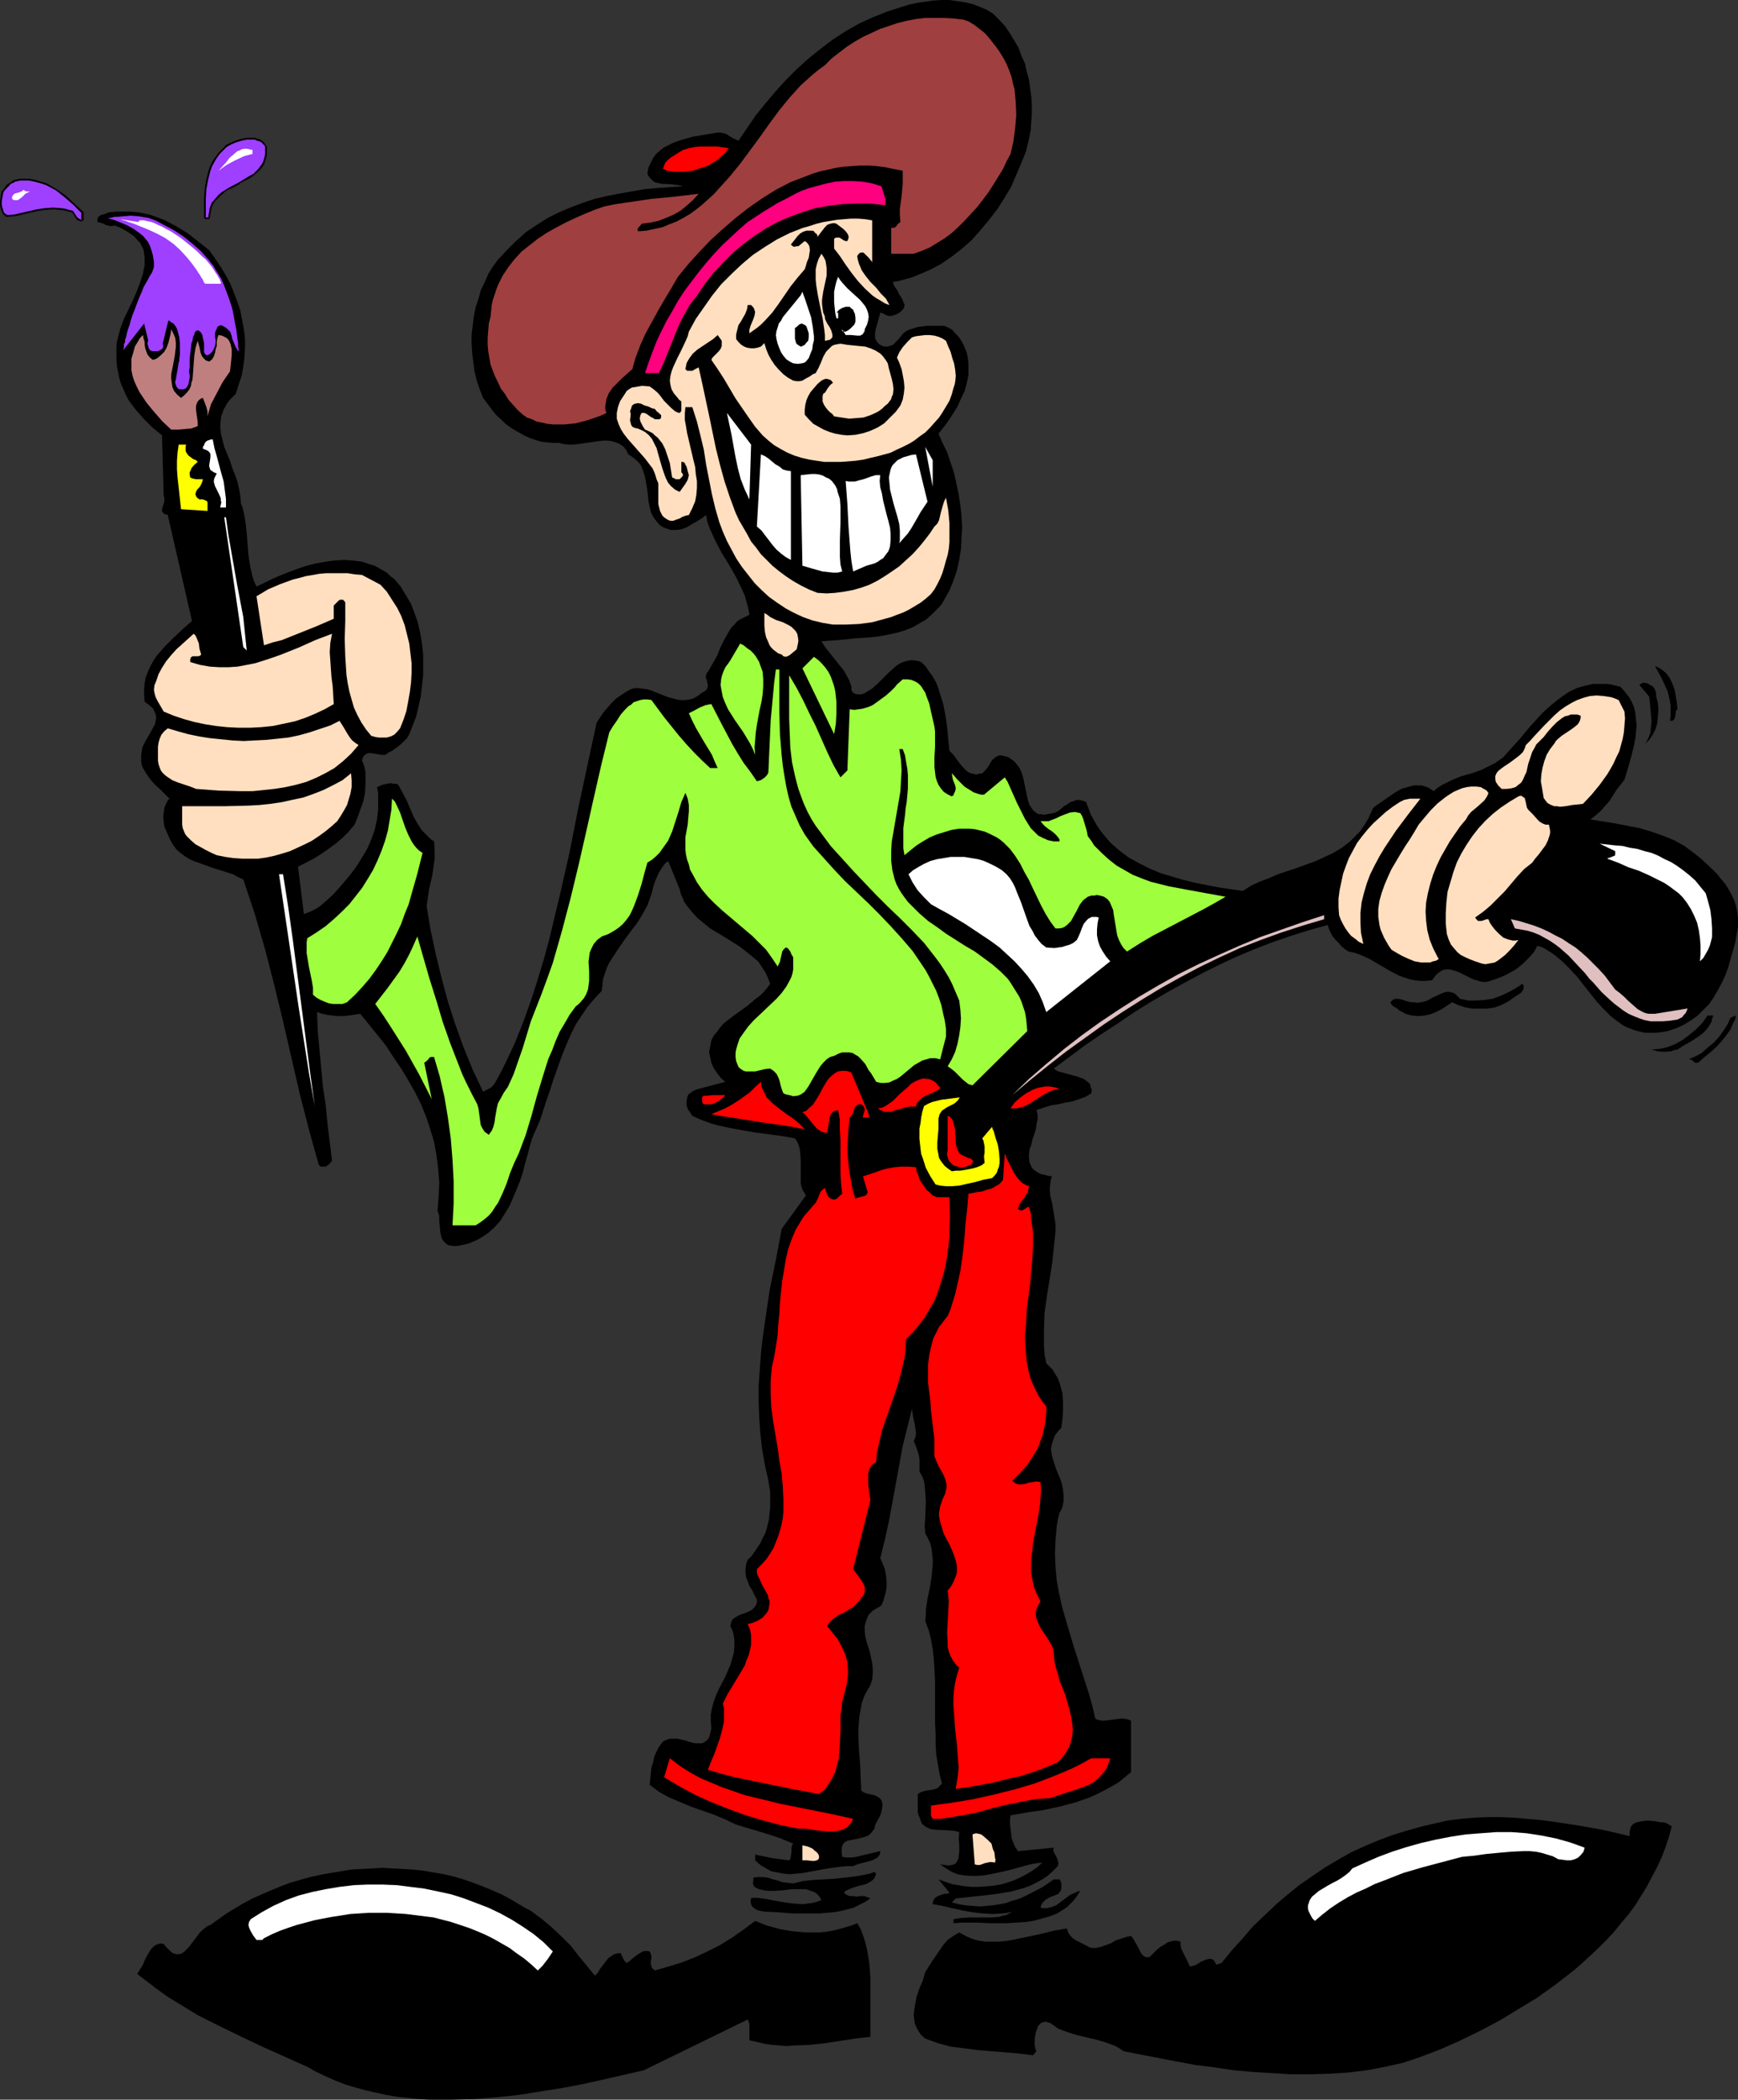 <?xml version="1.0" encoding="UTF-8" standalone="no"?>
<svg
   version="1.0"
   width="128.885mm"
   height="155.668mm"
   id="svg69"
   sodipodi:docname="Artist 05.wmf"
   xmlns:inkscape="http://www.inkscape.org/namespaces/inkscape"
   xmlns:sodipodi="http://sodipodi.sourceforge.net/DTD/sodipodi-0.dtd"
   xmlns="http://www.w3.org/2000/svg"
   xmlns:svg="http://www.w3.org/2000/svg">
  <rect width="100%" height="100%" fill="#333333" stroke="none"/>
  <sodipodi:namedview
     id="namedview69"
     pagecolor="#ffffff"
     bordercolor="#000000"
     borderopacity="0.25"
     inkscape:showpageshadow="2"
     inkscape:pageopacity="0.0"
     inkscape:pagecheckerboard="0"
     inkscape:deskcolor="#d1d1d1"
     inkscape:document-units="mm" />
  <defs
     id="defs1">
    <pattern
       id="WMFhbasepattern"
       patternUnits="userSpaceOnUse"
       width="6"
       height="6"
       x="0"
       y="0" />
  </defs>
  <path
     style="fill:#000000;fill-opacity:1;fill-rule:evenodd;stroke:none"
     d="m 278.381,3.878 1.777,1.778 1.616,1.778 1.293,1.939 1.293,2.101 1.131,1.939 0.808,2.262 0.969,2.101 0.485,2.262 0.646,2.262 0.323,2.424 0.323,2.262 0.162,2.424 v 2.424 l -0.162,2.262 -0.162,2.424 -0.485,2.424 -0.808,3.393 -1.293,3.232 -1.454,3.393 -1.454,3.393 -1.939,3.232 -1.939,3.07 -2.262,2.909 -2.424,2.909 -2.424,2.747 -2.747,2.424 -2.908,2.262 -3.07,2.101 -3.07,1.616 -3.393,1.454 -1.616,0.646 -1.777,0.485 -1.777,0.485 -1.777,0.323 0.162,0.646 0.323,0.646 0.808,1.131 0.323,0.808 0.323,0.485 0.808,1.293 0.162,0.646 0.323,0.485 v 0.646 l -0.162,0.485 -0.323,0.485 -0.485,0.485 -0.646,0.485 -0.969,0.485 -0.646,0.162 -0.485,0.162 h -0.485 l -0.646,-0.162 -0.485,-0.162 -0.485,-0.323 -0.969,-0.323 -0.323,1.293 -0.808,2.909 -0.323,1.293 v 0.808 0.646 l 0.162,0.646 0.323,0.485 0.323,0.485 0.646,0.485 0.646,0.323 0.808,0.162 h 0.646 l 0.485,-0.162 0.969,-0.323 0.808,-0.808 0.646,-0.646 0.808,-0.97 0.646,-0.808 0.808,-0.646 1.131,-0.485 1.131,-0.323 0.969,-0.323 1.293,-0.162 1.131,-0.162 h 5.009 l 1.131,0.485 1.131,0.646 0.808,0.97 0.969,0.97 0.646,0.97 0.646,1.131 0.485,1.131 0.485,1.131 0.323,1.616 0.162,1.616 v 1.616 1.454 l -0.323,1.616 -0.323,1.454 -0.485,1.616 -0.646,1.293 -1.293,2.909 -1.616,2.585 -1.777,2.585 -1.939,2.424 1.131,2.585 1.293,2.585 0.969,2.909 0.969,2.909 0.646,2.909 0.646,3.07 0.485,3.07 0.323,3.07 0.162,3.07 -0.162,3.07 -0.162,3.07 -0.485,3.07 -0.646,2.909 -0.969,2.909 -1.131,2.747 -1.454,2.585 -0.646,1.131 -0.808,0.97 -1.777,1.778 -1.777,1.616 -1.939,1.131 -1.939,1.131 -2.1,0.808 -2.1,0.646 -2.262,0.485 -2.424,0.485 -2.424,0.323 -4.685,0.323 -4.847,0.485 -4.685,0.323 1.131,1.778 1.293,1.616 1.293,1.616 1.293,1.616 1.293,1.616 0.969,1.778 0.485,0.808 0.323,0.97 0.323,0.97 v 0.97 l 0.323,0.485 0.323,0.323 0.808,0.323 h 0.646 0.808 l 0.808,-0.323 0.808,-0.485 1.293,-0.808 1.616,-1.454 1.454,-1.454 1.616,-1.616 1.616,-1.454 0.808,-0.646 0.808,-0.485 0.808,-0.323 0.969,-0.323 0.969,-0.162 h 0.969 l 1.131,0.162 0.969,0.323 1.293,1.293 0.969,1.454 0.969,1.293 0.808,1.454 0.646,1.454 0.485,1.616 0.969,3.07 0.646,3.232 0.485,3.393 0.323,3.393 0.323,3.232 1.131,1.131 1.777,2.424 0.969,1.131 0.969,0.97 0.485,0.323 0.646,0.323 0.808,0.162 0.646,0.162 0.808,-0.162 0.969,-0.162 0.808,-0.808 0.808,-0.97 1.131,-1.939 0.808,-0.646 0.323,-0.323 0.485,-0.162 0.485,-0.162 h 0.646 l 0.485,0.162 0.808,0.162 0.808,0.323 0.646,0.485 0.646,0.485 0.485,0.485 0.969,1.293 0.646,1.293 0.485,1.616 0.646,3.07 0.323,1.616 0.323,1.454 0.485,1.454 0.646,0.97 0.323,0.485 0.969,0.808 0.646,0.323 h 0.646 l 0.808,0.162 0.808,-0.162 0.808,-0.162 1.131,-0.162 1.131,-0.485 0.808,-0.646 0.969,-0.808 0.808,-0.485 0.969,-0.646 0.969,-0.323 0.969,-0.323 1.131,0.162 0.646,0.162 0.646,0.323 0.646,1.616 0.646,1.778 0.808,1.454 0.808,1.454 0.969,1.454 0.969,1.293 2.1,2.424 2.424,2.101 2.585,1.939 2.908,1.616 2.908,1.454 3.07,1.293 3.231,0.97 3.231,0.97 3.393,0.808 3.231,0.646 3.393,0.646 6.624,0.97 2.262,-1.454 2.424,-1.131 2.585,-0.97 2.585,-1.131 5.332,-1.778 5.332,-1.939 2.424,-1.131 2.424,-1.131 2.424,-1.454 2.1,-1.616 1.939,-1.939 0.969,-0.97 0.808,-1.131 0.808,-1.293 0.808,-1.293 0.646,-1.454 0.646,-1.454 0.808,-0.646 0.969,-0.646 2.1,-1.454 2.1,-1.454 1.939,-1.131 1.131,-0.323 1.131,-0.323 1.131,-0.323 h 1.131 1.131 l 1.131,0.323 1.131,0.485 1.131,0.808 1.131,-0.97 1.293,-0.808 1.293,-0.646 1.293,-0.646 2.747,-1.131 2.908,-0.808 2.747,-0.97 2.585,-1.293 1.293,-0.646 1.131,-0.808 1.131,-0.808 0.969,-1.131 3.393,-3.717 3.231,-3.878 3.393,-3.717 1.777,-1.616 1.939,-1.616 1.939,-1.454 1.939,-1.293 2.1,-0.97 2.262,-0.646 2.262,-0.485 h 1.131 1.293 1.293 l 1.293,0.162 1.293,0.323 1.293,0.323 1.293,1.454 1.131,1.454 0.808,1.454 0.646,1.616 0.323,1.616 0.162,1.616 0.162,1.616 -0.162,1.778 -0.162,1.616 -0.323,1.778 -0.808,3.393 -0.969,3.393 -0.969,3.232 -1.131,1.454 -1.131,1.454 -1.939,3.07 -1.293,1.454 -1.131,1.293 -1.454,1.293 -1.454,1.131 6.947,1.131 3.393,0.646 3.393,0.646 3.231,0.97 3.231,1.131 3.231,1.293 2.908,1.616 1.293,0.97 1.293,0.97 1.454,1.131 1.293,1.131 2.585,2.424 1.293,1.293 1.131,1.454 1.131,1.293 0.969,1.616 0.808,1.454 0.808,1.778 0.485,1.616 0.323,1.778 0.162,1.778 v 1.939 l -0.808,4.525 -1.293,4.525 -0.646,2.262 -0.808,2.262 -0.969,2.101 -1.131,2.101 -1.131,1.939 -1.293,1.939 -1.616,1.616 -1.616,1.616 -1.777,1.293 -2.1,1.293 -2.1,0.97 -2.424,0.808 -1.777,0.323 -1.616,0.162 h -1.454 -1.454 l -1.454,-0.323 -1.293,-0.323 -1.293,-0.485 -1.293,-0.485 -1.131,-0.646 -1.131,-0.808 -2.1,-1.616 -1.939,-1.939 -1.939,-2.101 -3.716,-4.686 -1.777,-2.262 -1.939,-2.101 -2.1,-2.101 -2.1,-1.778 -1.131,-0.808 -1.293,-0.808 -1.131,-0.646 -1.454,-0.485 -0.969,1.778 -1.454,1.616 -1.616,1.616 -1.777,1.454 -1.939,1.131 -1.939,0.97 -2.1,0.808 -1.939,0.646 -1.131,0.162 -1.131,-0.162 -0.969,-0.323 -1.131,-0.323 -1.939,-0.97 -1.939,-0.97 -0.969,-0.323 -0.969,-0.323 -0.969,-0.162 h -0.969 l -0.969,0.323 -0.969,0.646 -0.808,0.808 -0.969,1.293 -1.777,0.162 h -1.454 l -1.616,-0.162 -1.454,-0.323 -1.454,-0.485 -1.454,-0.485 -2.747,-1.454 -2.747,-1.616 -2.747,-1.616 -1.454,-0.646 -1.454,-0.646 -1.454,-0.485 -1.616,-0.323 -0.969,-0.646 -0.969,-0.808 -0.808,-0.97 -0.808,-0.808 -0.808,-0.97 -0.646,-1.131 -0.485,-1.131 -0.323,-0.97 -5.17,1.454 -5.17,1.616 -5.17,1.778 -5.009,1.939 -5.009,2.101 -4.847,2.262 -4.847,2.424 -4.847,2.585 -4.685,2.585 -4.685,2.747 -4.685,2.909 -4.524,3.07 -4.685,3.07 -4.524,3.07 -8.886,6.625 0.646,0.485 0.646,0.323 1.777,0.485 3.554,0.97 1.777,0.646 0.646,0.485 0.646,0.485 0.485,0.485 0.162,0.808 0.323,0.808 -0.162,0.97 -0.808,0.485 -0.808,0.485 -1.777,0.646 -1.939,0.646 -1.939,0.323 -2.1,0.485 -2.1,0.323 -1.939,0.646 -1.939,0.646 0.323,1.293 v 1.293 l -0.323,1.293 -0.162,1.454 -0.969,2.909 -0.323,1.454 -0.485,1.293 -0.162,1.293 v 1.293 l 0.162,1.131 0.485,1.131 0.323,0.485 0.485,0.485 0.485,0.323 0.646,0.485 0.808,0.323 0.808,0.162 1.131,0.323 1.131,0.162 -0.323,0.808 -0.162,0.97 -0.162,1.778 0.162,1.939 0.485,1.939 0.323,1.939 0.323,1.939 0.323,2.101 v 1.939 l -0.485,4.686 -0.485,4.525 -1.454,9.049 -0.646,4.686 -0.162,4.525 v 2.424 2.424 l 0.162,2.262 0.485,2.424 0.969,0.97 0.808,0.808 0.646,1.131 0.646,0.97 0.485,1.131 0.323,0.97 0.323,1.293 0.323,1.131 0.162,2.424 v 2.424 l -0.162,2.424 -0.323,2.424 -0.646,0.646 -0.646,0.808 -0.485,0.646 -0.323,0.808 -0.485,1.454 -0.323,1.454 0.162,1.293 0.323,1.454 0.485,1.454 0.485,1.454 0.485,1.293 0.646,1.454 0.485,1.454 0.323,1.616 0.162,1.616 v 1.616 l -0.323,1.616 -0.323,0.808 -0.485,0.808 -0.485,1.939 -0.323,1.939 -0.323,3.878 -0.162,3.717 0.162,3.717 0.323,3.717 0.646,3.555 0.808,3.717 0.969,3.393 2.1,7.11 2.262,7.11 2.262,6.948 0.969,3.555 0.808,3.393 0.485,0.323 0.646,0.162 1.131,0.162 1.293,-0.162 1.293,-0.162 1.293,-0.162 1.293,-0.162 1.293,0.162 0.646,0.162 0.646,0.323 v 14.382 l -1.777,1.454 -1.777,1.454 -1.939,1.131 -2.1,1.131 -1.939,0.97 -2.1,0.97 -4.201,1.454 -4.362,1.131 -4.524,0.97 -4.524,0.646 -4.524,0.808 -0.162,1.131 v 1.293 l 0.162,1.293 0.162,1.454 0.162,1.293 0.485,1.293 0.485,1.131 0.808,1.131 10.017,-0.97 -0.162,0.646 0.162,0.646 0.646,1.131 0.323,0.646 0.162,0.646 0.162,0.646 -0.162,0.808 -1.454,1.454 -1.454,1.293 -1.454,0.97 -1.777,0.97 -1.616,0.808 -1.777,0.646 -1.777,0.485 -1.777,0.485 -3.878,0.646 -3.878,0.485 -7.755,0.808 -1.131,1.131 1.939,0.485 1.939,0.323 1.939,0.162 1.939,0.162 1.939,-0.162 1.777,-0.162 1.939,-0.323 1.777,-0.323 1.777,-0.646 1.777,-0.485 1.777,-0.808 1.616,-0.808 3.393,-1.778 3.07,-2.101 h 1.616 l 0.485,0.97 v 0.97 0.646 l -0.162,0.646 -0.323,0.323 -0.323,0.485 -1.131,0.485 -1.293,0.485 -1.131,0.646 -0.485,0.485 -0.485,0.485 -0.323,0.646 -0.162,0.646 0.808,0.162 h 0.808 l 0.808,-0.162 0.646,-0.162 1.293,-0.485 2.585,-1.939 1.293,-0.97 1.454,-0.646 0.646,-0.323 0.808,-0.162 -0.646,0.97 -0.646,0.97 -0.808,0.97 -0.808,0.808 -0.808,0.808 -0.969,0.646 -1.777,1.131 -2.1,0.808 -2.262,0.646 -2.424,0.646 -2.262,0.323 -2.585,0.162 -2.585,0.162 h -5.009 l -2.585,-0.162 h -4.847 l -2.424,0.162 v -1.131 l 2.1,-0.323 2.1,-0.162 h 2.1 2.262 2.1 l 2.1,-0.162 0.969,-0.323 0.969,-0.162 0.969,-0.485 0.808,-0.485 -1.293,0.323 -1.454,0.162 -2.747,0.162 -2.908,-0.162 -2.747,-0.323 -2.747,-0.485 -2.908,-0.646 -2.747,-0.646 -2.747,-0.485 v -0.485 l 0.162,-0.485 0.323,-0.646 0.646,-0.485 0.646,-0.323 1.454,-0.485 h 0.808 l 0.646,-0.323 -3.07,-3.717 1.777,0.646 1.939,0.646 1.777,0.323 1.939,0.323 1.939,0.162 h 1.939 l 2.1,-0.162 1.939,-0.162 1.939,-0.323 1.777,-0.485 1.939,-0.646 1.777,-0.808 1.616,-0.808 1.616,-0.97 1.616,-1.131 1.454,-1.293 -1.616,0.162 -1.777,0.323 -3.554,0.97 -1.777,0.485 -1.939,0.485 -3.878,0.808 -1.777,0.323 -1.939,0.162 h -1.777 l -1.939,-0.162 -1.777,-0.323 -1.616,-0.646 -1.616,-0.97 -1.616,-1.131 1.293,0.162 0.969,0.162 0.969,-0.162 0.646,-0.162 0.485,-0.323 0.323,-0.485 0.323,-0.646 0.162,-0.646 0.162,-1.616 v -1.778 l -0.162,-1.778 0.162,-1.778 -0.646,-0.162 -0.646,-0.162 -1.616,-0.162 -3.393,-0.162 -1.616,-0.162 -0.808,-0.323 -0.646,-0.323 -0.646,-0.485 -0.485,-0.485 -0.323,-0.808 -0.323,-0.97 -0.323,-0.646 -0.162,-0.808 v -1.616 -1.616 -1.778 l 0.808,-0.485 0.969,-0.323 0.808,-0.162 0.969,-0.162 0.969,-0.162 0.969,-0.323 0.646,-0.646 0.323,-0.323 0.323,-0.323 -0.646,-2.585 -0.485,-2.747 -0.485,-2.747 -0.162,-2.909 v -2.909 l -0.162,-2.909 v -11.958 l -0.162,-3.07 -0.162,-2.909 -0.323,-2.909 -0.485,-2.747 -0.646,-2.585 -0.969,-2.585 0.162,-1.616 v -1.454 l 0.485,-3.232 0.646,-3.07 0.485,-3.07 0.323,-3.232 v -1.616 l -0.162,-1.454 -0.162,-1.454 -0.323,-1.454 -0.646,-1.454 -0.808,-1.454 -0.162,-2.101 0.162,-2.262 0.162,-4.686 -0.162,-2.262 -0.162,-2.101 -0.162,-1.131 -0.323,-0.97 -0.485,-0.97 -0.485,-0.808 v -1.293 -1.131 -1.131 l -0.162,-0.97 -0.646,-2.101 -0.808,-1.939 0.485,-1.131 0.162,-1.131 -0.162,-1.131 -0.162,-1.131 -0.485,-2.262 -0.162,-1.131 -0.162,-1.131 -1.293,5.171 -1.293,5.171 -1.939,10.665 -1.939,10.503 -1.131,5.171 -1.293,5.171 0.646,1.454 0.646,1.616 0.323,1.778 0.162,1.616 v 1.778 l -0.323,1.616 -0.485,1.778 -0.646,1.616 -0.808,0.485 -0.808,0.485 -0.808,0.485 -0.646,0.646 -0.485,0.485 -0.323,0.646 -0.485,1.293 -0.323,1.293 v 1.293 l 0.162,1.454 0.323,1.454 0.969,3.07 0.646,3.07 0.162,1.616 v 1.454 l -0.162,1.454 -0.485,1.616 -0.969,1.616 -0.808,1.616 -0.646,1.778 -0.323,1.778 -0.323,1.778 -0.162,1.778 -0.162,1.939 v 1.778 l 0.162,3.878 0.323,3.878 0.162,3.878 0.162,3.878 0.646,0.485 0.808,0.323 1.454,0.323 0.808,0.162 0.646,0.323 0.808,0.485 0.485,0.646 0.323,1.131 -0.162,1.131 -0.162,0.97 -0.323,0.97 -0.969,1.778 -0.485,0.97 -0.162,0.97 -0.646,0.808 -0.485,0.646 -0.646,0.485 -0.808,0.323 -1.777,0.485 -1.616,0.323 -0.808,0.162 -0.808,0.162 -0.646,0.323 -0.485,0.485 -0.323,0.646 -0.162,0.808 v 0.97 l 0.162,1.293 1.293,0.162 h 1.293 l 1.293,-0.162 1.293,-0.323 5.493,-1.293 v 0.485 l -0.162,0.485 -0.323,0.485 -0.323,0.323 -0.808,0.485 -1.131,0.485 -1.293,0.323 -1.293,0.323 -1.131,0.323 -1.131,0.485 h -1.777 l -1.616,0.162 -3.716,0.485 -3.554,0.646 -3.554,0.646 -1.777,0.162 -1.777,0.162 -1.777,-0.162 -1.616,-0.323 -1.777,-0.323 -1.454,-0.808 -1.616,-0.97 -1.454,-1.293 v -1.616 l 4.685,0.97 4.847,0.646 0.323,-0.485 0.162,-0.646 0.162,-1.293 v -1.131 l 0.162,-0.646 0.323,-0.485 -1.939,-0.808 -1.939,-0.808 -4.039,-1.293 -8.078,-2.424 -3.07,-1.454 -3.07,-1.293 -3.231,-1.131 -3.231,-1.131 -3.07,-1.293 -3.07,-1.293 -2.908,-1.616 -1.293,-0.97 -1.293,-0.97 0.323,-3.232 0.162,-1.616 0.485,-1.454 0.323,-1.616 0.646,-1.454 0.808,-1.454 0.969,-1.293 0.969,-0.485 0.969,-0.323 h 0.969 1.131 l 2.1,0.485 2.1,0.646 0.969,0.162 h 0.808 0.969 l 0.646,-0.323 0.646,-0.485 0.323,-0.323 0.323,-0.485 0.162,-0.485 0.162,-0.646 0.162,-0.646 0.162,-0.808 -0.162,-1.939 v -1.939 l 0.323,-1.778 0.485,-1.778 0.646,-1.778 0.808,-1.778 1.777,-3.393 1.454,-3.393 0.485,-1.616 0.485,-1.778 0.162,-1.778 v -1.939 l -0.323,-1.778 -0.323,-0.97 -0.485,-0.97 0.162,-0.808 0.162,-0.646 0.485,-0.646 0.485,-0.323 1.131,-0.646 1.293,-0.485 1.293,-0.485 0.646,-0.323 0.485,-0.323 0.485,-0.485 0.485,-0.646 0.323,-0.808 v -0.808 l -1.293,-2.585 -0.808,-1.293 -0.485,-1.293 -0.485,-1.293 -0.162,-1.616 0.162,-1.454 0.162,-0.808 0.323,-0.808 1.131,-1.131 0.808,-1.131 1.616,-2.424 0.646,-1.454 0.646,-1.131 0.485,-1.454 0.646,-2.747 0.162,-1.616 0.162,-1.454 v -2.909 -1.616 l -0.485,-3.07 -0.969,-4.363 -0.808,-4.525 -0.485,-4.363 -0.323,-4.525 -0.162,-4.363 v -4.525 l 0.323,-4.525 0.323,-4.525 0.485,-4.363 0.646,-4.525 1.293,-8.726 1.777,-8.726 1.616,-8.564 6.786,-9.372 -0.485,-0.808 -0.485,-0.808 -0.323,-0.97 -0.162,-0.97 v -2.101 -2.101 -2.262 l -0.162,-2.101 -0.162,-1.131 -0.323,-0.97 -0.323,-0.808 -0.646,-0.97 -3.554,-0.646 -3.716,-0.485 -3.716,-0.485 -3.716,-0.646 -3.554,-0.646 -3.716,-0.808 -1.616,-0.485 -1.777,-0.646 -1.616,-0.646 -1.777,-0.808 -0.646,-0.97 -0.646,-0.97 -0.323,-0.97 v -1.131 l 0.162,-1.131 0.162,-0.485 0.323,-0.485 0.485,-0.323 0.485,-0.323 0.485,-0.323 0.808,-0.323 7.917,-2.101 -1.293,-1.131 -0.969,-1.293 -0.969,-1.454 -0.646,-1.454 -0.323,-1.454 -0.323,-1.616 0.323,-1.616 0.323,-1.616 0.646,-1.293 0.969,-1.131 0.808,-1.131 0.969,-1.131 2.262,-1.778 4.685,-3.393 2.262,-1.939 1.131,-0.808 0.969,-0.97 0.969,-1.131 0.808,-1.131 -0.485,-1.293 -0.485,-1.131 -0.485,-0.97 -0.646,-0.97 -1.293,-1.939 -1.777,-1.454 -1.777,-1.454 -1.939,-1.454 -3.878,-2.424 -4.039,-2.424 -1.777,-1.454 -1.777,-1.454 -1.616,-1.778 -1.454,-1.778 -0.646,-0.97 -0.485,-1.131 -0.485,-1.131 -0.323,-1.293 -3.231,-7.918 -0.808,0.646 -0.646,0.808 -1.131,1.778 -0.808,1.778 -0.646,1.778 -0.485,1.939 -0.646,1.939 -0.646,1.778 -0.969,1.778 -1.616,2.747 -1.939,2.585 -1.939,2.585 -1.777,2.585 -1.777,2.747 -0.808,1.293 -0.646,1.454 -0.485,1.454 -0.485,1.454 -0.162,1.616 -0.162,1.616 -2.1,2.262 -1.939,2.262 -1.616,2.424 -1.616,2.424 -1.293,2.585 -1.131,2.585 -1.131,2.747 -0.969,2.585 -1.939,5.494 -0.808,2.585 -0.969,2.747 -1.777,5.494 -1.131,2.585 -1.131,2.585 -0.646,2.262 -0.646,2.424 -0.646,2.262 -0.646,2.585 -0.808,2.424 -0.969,2.424 -0.969,2.262 -0.969,2.262 -1.293,2.101 -1.293,2.101 -1.616,1.778 -1.777,1.616 -1.939,1.293 -1.131,0.646 -1.131,0.485 -1.131,0.485 -1.293,0.323 -1.454,0.323 -1.293,0.162 -1.131,-0.162 -0.808,-0.162 -0.646,-0.485 -0.485,-0.485 -0.323,-0.485 -0.323,-0.485 -0.162,-0.808 -0.162,-0.646 -0.162,-1.616 -0.162,-1.616 v -1.616 l -0.323,-0.808 -0.162,-0.646 0.323,-4.04 0.162,-3.878 -0.323,-3.878 -0.485,-3.878 -0.646,-3.555 -1.131,-3.717 -1.131,-3.393 -1.454,-3.555 -1.616,-3.232 -1.939,-3.393 -1.939,-3.232 -2.1,-3.07 -2.1,-3.232 -2.424,-3.07 -4.847,-5.979 -3.231,0.485 -1.454,0.162 h -1.616 l -1.454,-0.162 -1.454,-0.162 -1.454,-0.323 -1.454,-0.485 0.162,5.009 0.485,5.171 0.969,10.503 0.808,5.332 0.485,5.171 1.293,10.503 -0.808,0.97 -0.485,0.323 -0.485,0.323 h -0.485 -0.485 -0.485 l -0.485,-0.485 -2.747,-9.857 -2.585,-10.019 -4.685,-20.36 -2.424,-10.019 -2.585,-10.019 -1.454,-5.009 -1.454,-5.009 -1.616,-4.848 -1.616,-4.848 -1.454,-0.646 -1.454,-0.808 -3.07,-0.97 -3.07,-0.97 -3.07,-1.131 -1.454,-0.485 -1.454,-0.646 -1.293,-0.808 -1.293,-0.97 -1.131,-0.97 -0.969,-1.293 -0.808,-1.454 -0.646,-1.454 -0.485,-1.131 -0.485,-1.131 -0.162,-1.293 -0.162,-1.293 0.162,-1.293 0.162,-1.293 0.485,-1.131 0.485,-0.97 0.485,-0.485 -1.293,-1.293 -1.293,-1.293 -1.454,-1.293 -1.293,-1.454 -1.131,-1.616 -0.485,-0.808 -0.485,-0.808 -0.323,-0.808 -0.162,-0.97 v -0.97 -0.97 l 0.162,-1.131 0.162,-0.97 0.485,-0.97 0.485,-0.97 1.131,-1.939 0.969,-1.778 0.485,-0.808 0.162,-0.97 0.162,-0.808 -0.162,-0.97 -0.323,-0.808 -0.485,-0.97 -0.969,-0.808 -0.646,-0.485 -0.646,-0.485 -0.162,-1.778 v -1.778 l 0.162,-1.778 0.323,-1.616 0.646,-1.616 0.646,-1.454 0.808,-1.454 0.969,-1.454 1.131,-1.293 1.131,-1.293 2.424,-2.424 2.585,-2.424 2.585,-2.262 -6.786,-29.733 -0.646,-0.162 -0.485,-0.162 -0.162,-0.323 -0.162,-0.162 -0.162,-0.323 v -0.323 l 0.162,-0.646 0.485,-1.616 v -0.808 -0.323 l -0.162,-0.485 -0.485,-16.967 -2.747,-2.262 -2.424,-2.424 -1.131,-1.293 -1.131,-1.293 -0.969,-1.293 -0.969,-1.293 -0.808,-1.616 -0.646,-1.454 -0.646,-1.454 -0.485,-1.616 -0.323,-1.616 -0.323,-1.616 -0.162,-1.778 v -1.778 -1.131 -1.131 l 0.162,-1.293 0.323,-1.293 0.646,-2.424 0.969,-2.585 2.424,-5.009 1.131,-2.585 0.969,-2.585 0.808,-2.424 0.162,-1.131 0.323,-1.131 V 73.362 72.231 L 40.392,71.1 40.23,69.969 39.746,68.999 39.261,68.03 38.453,67.222 37.645,66.252 36.514,65.444 35.222,64.636 33.768,63.828 32.152,63.182 31.506,63.344 H 30.859 L 29.567,63.021 29.082,62.697 28.597,62.536 27.305,62.213 v -0.646 l 0.162,-0.646 0.323,-0.323 0.485,-0.323 1.131,-0.323 1.131,-0.485 2.1,-0.162 h 1.939 1.939 l 1.939,0.162 1.939,0.323 1.939,0.485 1.777,0.646 1.777,0.646 1.616,0.808 1.777,0.97 1.616,0.97 1.616,0.97 3.07,2.424 3.07,2.424 1.616,2.262 1.616,2.424 1.454,2.424 1.293,2.424 0.969,2.424 0.969,2.585 0.808,2.424 0.485,2.585 0.485,2.585 0.323,2.585 v 2.585 l -0.162,2.747 -0.323,2.585 -0.485,2.585 -0.808,2.424 -0.808,2.585 -0.969,0.97 -0.808,0.808 -0.646,0.808 -0.485,0.97 -0.485,0.808 -0.323,0.97 -0.323,0.808 -0.162,0.97 -0.162,1.939 0.162,1.939 0.485,1.939 0.485,1.939 1.616,3.878 0.646,2.101 0.808,1.939 0.646,1.939 0.485,2.101 0.323,1.939 0.162,1.939 0.485,1.293 0.323,1.293 0.485,2.747 0.323,3.07 0.485,6.14 0.485,3.07 0.323,1.454 0.323,1.454 0.485,1.454 0.646,1.293 2.1,-0.97 2.262,-1.131 2.262,-0.97 2.424,-0.97 2.585,-0.97 2.424,-0.808 2.585,-0.646 2.747,-0.485 2.424,-0.323 2.747,-0.162 2.424,0.162 2.585,0.323 2.424,0.808 1.131,0.323 1.131,0.646 1.131,0.646 1.131,0.646 0.969,0.97 1.131,0.808 1.777,2.101 1.454,2.424 1.454,2.424 0.969,2.585 0.969,2.747 0.646,2.909 0.485,2.909 0.323,2.909 v 2.909 3.07 l -0.323,2.909 -0.323,2.909 -0.646,2.909 -0.646,2.747 -0.969,2.585 -0.969,2.424 -0.646,1.131 -0.808,0.808 -0.808,0.808 -0.808,0.646 -1.777,1.293 -0.969,0.485 -0.969,0.646 h -0.969 l -0.969,-0.162 -1.939,-0.323 h -0.808 l -0.485,0.162 -0.323,0.162 -0.323,0.323 -0.323,0.323 -0.162,0.485 -0.162,0.646 0.485,1.131 0.323,1.131 0.162,1.131 v 1.131 2.424 l -0.162,2.262 -0.485,2.262 -0.808,2.262 -0.808,2.262 -0.808,1.939 -1.616,1.939 -1.777,1.778 -1.939,1.616 -1.939,1.454 -2.1,1.454 -2.1,1.293 -4.362,2.262 1.616,13.089 v 0.162 l 0.969,-0.323 1.131,-0.485 0.969,-0.485 1.131,-0.646 1.939,-1.616 1.939,-1.778 1.777,-1.939 1.777,-2.101 1.616,-1.939 1.454,-1.939 1.616,-2.585 1.454,-2.424 1.131,-2.585 0.969,-2.747 0.646,-2.909 0.323,-2.909 v -1.454 -1.616 -1.454 l -0.323,-1.616 1.454,-0.646 1.454,-0.323 0.808,-0.162 0.808,0.162 h 0.808 l 0.646,0.323 1.131,2.101 1.131,2.101 0.969,2.262 0.969,2.262 1.131,2.101 1.293,1.939 0.808,0.808 0.808,0.808 0.808,0.808 0.969,0.646 0.162,2.585 v 2.262 l -0.323,2.262 -0.323,2.262 -0.969,4.363 -0.323,2.262 -0.323,2.101 1.131,6.787 1.454,6.787 1.616,6.625 1.777,6.625 2.1,6.464 2.262,6.302 2.585,6.302 1.454,3.07 1.454,3.07 1.293,-0.646 1.131,-0.646 0.808,-0.97 0.646,-1.131 1.293,-2.424 1.131,-2.262 2.585,-5.494 2.262,-5.656 2.1,-5.817 1.939,-5.979 1.777,-5.817 1.616,-5.979 1.454,-6.14 1.454,-5.979 2.747,-12.119 2.424,-12.281 2.585,-12.119 2.585,-11.958 1.939,-2.909 2.262,-2.585 1.293,-1.293 1.454,-0.97 1.454,-0.97 1.616,-0.808 1.293,-0.162 1.293,0.162 1.293,0.162 1.293,0.323 4.847,1.939 1.293,0.323 1.131,0.323 1.131,0.162 h 1.293 l 1.131,-0.162 1.131,-0.323 1.131,-0.646 1.293,-0.97 0.646,-0.323 0.323,-0.323 0.323,-0.162 0.162,-0.485 0.162,-0.646 -0.162,-0.808 -0.162,-0.808 -0.323,-0.808 0.162,-0.646 0.162,-0.485 0.323,-0.323 1.293,-2.262 1.293,-2.262 0.969,-2.424 1.131,-2.262 1.293,-2.262 0.646,-0.97 0.808,-0.808 0.808,-0.97 1.131,-0.646 0.969,-0.485 1.293,-0.646 -0.323,-1.778 -0.485,-1.778 -0.485,-1.778 -0.808,-1.778 -1.616,-3.393 -1.939,-3.393 -2.1,-3.393 -1.777,-3.393 -0.808,-1.778 -0.808,-1.778 -0.646,-1.778 -0.323,-1.939 -1.293,0.97 -1.293,0.808 -1.454,0.808 -1.293,0.808 -1.616,0.646 -1.454,0.162 h -0.808 -0.808 l -0.808,-0.323 -0.969,-0.323 -0.646,-0.323 -0.646,-0.485 -0.969,-1.131 -0.808,-1.131 -0.646,-1.293 -0.323,-1.454 -0.323,-1.454 -0.323,-3.07 -0.485,-2.909 -0.323,-1.454 -0.485,-1.454 -0.485,-1.293 -0.969,-1.131 -1.131,-0.97 -0.646,-0.485 -0.808,-0.485 -0.646,-1.293 -0.808,-0.97 -0.969,-0.646 -1.131,-0.485 -1.131,-0.323 -1.131,-0.162 h -1.293 l -1.293,0.162 -5.655,0.808 -1.293,0.162 h -1.454 l -1.293,-0.162 -1.454,-0.323 h -1.616 l -1.616,-0.162 -1.616,-0.162 -1.616,-0.485 -1.454,-0.485 -1.454,-0.646 -1.454,-0.808 -1.454,-0.808 -1.293,-0.808 -1.293,-0.97 -1.131,-1.131 -1.293,-1.131 -0.969,-1.131 -0.969,-1.293 -0.969,-1.293 -0.969,-1.293 -0.969,-2.424 -0.808,-2.424 -0.646,-2.585 -0.323,-2.585 -0.323,-2.585 -0.162,-2.585 v -2.585 l 0.323,-2.585 0.323,-2.585 0.485,-2.424 0.808,-2.424 0.646,-2.424 1.131,-2.262 0.969,-2.262 1.293,-2.101 1.454,-1.939 2.585,-2.747 2.585,-2.585 2.747,-2.424 2.908,-1.939 3.07,-1.939 3.231,-1.616 3.07,-1.293 3.393,-1.293 3.393,-1.131 3.393,-0.808 3.393,-0.646 3.554,-0.646 3.716,-0.646 3.554,-0.323 7.271,-0.485 -1.293,-0.323 -1.454,-0.162 -1.616,-0.162 h -1.454 l -1.454,-0.323 -0.646,-0.162 -0.485,-0.323 -0.485,-0.485 -0.485,-0.485 -0.485,-0.646 -0.162,-0.646 0.323,-1.616 0.646,-1.293 0.646,-1.293 0.808,-1.131 0.969,-0.808 1.131,-0.97 1.293,-0.646 1.293,-0.646 1.293,-0.485 1.454,-0.485 2.908,-0.808 2.908,-0.485 2.908,-0.485 0.969,-0.162 h 0.969 l 0.969,0.162 0.808,0.323 1.454,0.97 1.777,0.808 2.424,-3.555 2.424,-3.555 2.747,-3.393 2.747,-3.232 2.908,-3.232 3.07,-3.07 3.231,-2.909 3.393,-2.747 3.393,-2.585 3.716,-2.424 3.716,-2.101 3.878,-1.778 4.039,-1.616 4.039,-1.293 2.1,-0.646 2.262,-0.485 2.1,-0.323 2.262,-0.323 L 263.839,0 h 2.262 l 2.262,0.323 2.1,0.323 2.1,0.485 2.1,0.808 1.939,0.808 z"
     id="path1" />
  <path
     style="fill:#9f3f3f;fill-opacity:1;fill-rule:evenodd;stroke:none"
     d="m 280.481,15.028 0.969,1.616 0.808,1.616 0.646,1.616 0.646,1.778 0.323,1.616 0.485,1.778 0.162,1.778 0.162,1.778 0.162,3.717 -0.323,3.555 -0.485,3.717 -0.808,3.555 -1.131,2.101 -0.969,2.101 -1.293,2.101 -1.293,2.101 -1.454,2.262 -1.454,1.939 -1.616,2.101 -1.777,1.939 -1.777,1.939 -1.777,1.778 -1.939,1.778 -1.939,1.454 -2.1,1.293 -2.1,1.293 -2.262,0.97 -2.262,0.808 h -6.301 v -7.272 h 0.485 0.323 l 0.323,-0.162 0.323,-0.323 0.485,-0.646 0.646,-0.485 -0.162,-1.939 v -1.778 l 0.485,-3.393 0.323,-3.555 v -1.778 -1.939 l -2.585,-0.485 -2.262,-0.485 -2.424,-0.323 -2.262,-0.162 h -2.424 l -2.262,0.162 -2.262,0.162 -2.262,0.323 -2.1,0.485 -2.262,0.485 -2.1,0.646 -2.1,0.808 -2.1,0.808 -2.1,0.808 -4.039,2.101 -3.878,2.424 -3.716,2.585 -3.716,2.909 -3.554,3.07 -3.393,3.07 -3.231,3.393 -3.07,3.393 -2.908,3.555 -1.777,3.07 -1.939,3.232 -1.777,3.07 -1.777,3.232 -1.777,3.232 -1.454,3.232 -1.293,3.393 -0.485,1.616 -0.485,1.778 -1.454,1.293 -1.454,1.293 -1.293,1.293 -1.293,1.293 -1.131,1.616 -0.323,0.808 -0.323,0.808 -0.162,0.97 -0.162,0.97 v 0.97 l 0.323,0.97 -1.293,0.646 -1.293,0.485 -2.908,0.97 -3.07,0.808 -1.616,0.162 -1.616,0.162 h -1.454 -1.616 l -1.616,-0.162 -1.454,-0.323 -1.616,-0.323 -1.293,-0.646 -1.454,-0.485 -1.131,-0.808 -1.454,-1.293 -1.293,-1.454 -1.293,-1.454 -0.969,-1.616 -1.131,-1.454 -0.808,-1.778 -0.808,-1.616 -0.646,-1.616 -0.646,-1.778 -0.323,-1.778 -0.323,-1.939 -0.162,-1.778 v -1.939 l 0.162,-2.101 0.162,-1.939 0.485,-1.939 0.162,-1.616 0.162,-1.616 0.323,-1.454 0.485,-1.454 0.485,-1.454 0.485,-1.293 1.293,-2.585 1.616,-2.424 1.777,-2.262 1.939,-2.101 2.262,-1.778 2.262,-1.778 2.424,-1.616 2.585,-1.454 2.747,-1.454 2.747,-1.293 2.585,-1.131 2.747,-1.131 2.747,-0.97 3.231,-0.646 3.231,-0.485 6.624,-0.97 6.624,-0.646 6.786,-0.808 -1.616,1.778 -1.616,1.454 -1.777,1.454 -1.939,1.131 -2.262,0.97 -2.1,0.808 -2.262,0.485 -2.424,0.323 -0.323,0.485 -0.485,0.485 -0.323,0.485 v 0.323 l 0.162,0.323 2.262,-0.162 2.262,-0.485 2.262,-0.485 1.939,-0.808 2.1,-0.808 1.777,-0.97 1.939,-1.131 1.777,-1.293 1.616,-1.293 1.616,-1.454 1.616,-1.454 1.454,-1.616 3.07,-3.393 2.908,-3.555 5.493,-7.433 2.747,-3.878 2.747,-3.717 2.908,-3.555 3.07,-3.393 1.616,-1.454 1.616,-1.454 1.777,-1.454 1.777,-1.293 1.939,-1.939 2.1,-1.616 2.1,-1.616 2.262,-1.454 2.262,-1.293 2.424,-1.131 2.424,-1.131 2.424,-0.808 2.424,-0.808 2.585,-0.646 2.585,-0.485 2.585,-0.323 h 2.585 2.585 l 2.747,0.162 2.747,0.323 1.454,0.485 1.616,0.97 1.454,1.131 1.454,1.131 1.293,1.454 1.131,1.454 1.131,1.454 z"
     id="path2" />
  <path
     style="fill:#9f3fff;fill-opacity:1;fill-rule:evenodd;stroke:none"
     d="m 74.483,41.044 0.162,0.97 v 1.131 l -0.162,0.808 -0.485,1.616 -0.323,0.646 -1.131,1.293 -1.131,1.131 -1.293,0.97 -2.908,1.616 -3.07,1.616 -1.454,0.97 -1.293,0.97 -1.131,1.293 -0.485,0.646 -0.323,0.808 -0.485,0.808 -0.323,1.778 v 0.97 h -1.131 l -0.162,-2.585 v -2.747 l 0.162,-2.747 0.485,-2.747 0.323,-1.293 0.485,-1.293 0.485,-1.131 0.646,-1.293 0.646,-1.131 0.808,-1.131 0.969,-0.97 0.969,-0.97 1.293,-0.646 1.454,-0.646 1.454,-0.485 1.616,-0.323 1.616,-0.162 0.808,0.162 0.646,0.162 0.646,0.323 0.646,0.323 0.485,0.646 z"
     id="path3" />
  <path
     style="fill:#000000;fill-opacity:1;fill-rule:evenodd;stroke:none"
     d="m 74.321,41.044 v 0 0.97 1.131 -0.162 l -0.162,0.97 -0.485,1.616 v -0.162 l -0.323,0.646 v 0 l -0.969,1.293 v 0 l -1.131,1.131 h 0.162 l -1.454,0.808 -2.908,1.778 v 0 l -3.07,1.616 v 0 l -1.454,0.97 h -0.162 l -1.131,0.97 -1.131,1.293 v 0 l -0.485,0.646 h -0.162 l -0.323,0.808 -0.323,0.808 v 0 l -0.323,1.939 v 0 l -0.162,0.97 0.323,-0.162 h -1.131 l 0.162,0.162 v -2.585 -2.747 l 0.162,-2.747 v 0 l 0.485,-2.585 0.323,-1.293 0.323,-1.293 0.485,-1.293 v 0 l 0.646,-1.131 v 0 l 0.646,-1.131 0.808,-1.131 v 0 l 0.969,-0.97 0.969,-0.97 v 0 l 1.131,-0.646 1.454,-0.646 v 0 l 1.616,-0.485 1.616,-0.323 h -0.162 1.616 -0.162 0.808 l 0.646,0.323 v 0 l 0.646,0.162 v 0 l 0.646,0.323 v 0 l 0.485,0.646 v -0.162 l 0.485,0.646 0.323,-0.162 -0.485,-0.646 v -0.162 l -0.485,-0.485 v 0 l -0.646,-0.323 v -0.162 l -0.646,-0.162 h -0.162 l -0.646,-0.323 h -0.808 v 0 h -1.616 v 0 l -1.616,0.323 -1.616,0.485 v 0 l -1.454,0.646 -1.293,0.646 v 0.162 L 62.203,41.852 61.234,42.822 v 0 l -0.808,1.131 -0.808,1.131 v 0 l -0.646,1.293 v 0 l -0.485,1.293 -0.323,1.293 -0.323,1.293 -0.485,2.747 v 0 l -0.162,2.747 v 2.747 2.585 l 0.323,0.323 h 1.131 l 0.162,-0.323 0.162,-0.97 v 0 l 0.323,-1.778 v 0 l 0.323,-0.808 0.323,-0.646 v 0 l 0.485,-0.646 v 0 l 1.131,-1.131 1.293,-1.131 h -0.162 l 1.454,-0.97 v 0.162 l 3.07,-1.616 v -0.162 l 3.07,-1.616 1.293,-0.97 v 0 l 1.293,-1.131 v 0 l 0.969,-1.293 v 0 l 0.323,-0.646 v -0.162 l 0.485,-1.454 0.162,-0.97 v 0 -1.131 -0.97 l -0.162,-0.162 z"
     id="path4" />
  <path
     style="fill:#ff0000;fill-opacity:1;fill-rule:evenodd;stroke:none"
     d="m 204.221,41.529 -0.646,0.97 -0.808,0.808 -0.969,0.808 -0.808,0.808 -1.131,0.646 -0.969,0.646 -1.131,0.485 -1.131,0.323 -2.424,0.808 -2.424,0.323 h -2.585 l -2.424,-0.323 -0.162,-0.162 -0.323,-0.162 -0.162,-0.162 h -0.323 l 0.323,-0.97 0.485,-0.97 0.646,-0.646 0.808,-0.646 1.777,-1.131 1.616,-0.97 1.616,-0.485 1.616,-0.323 1.454,-0.162 h 3.231 1.616 z"
     id="path5" />
  <path
     style="fill:#ffffff;fill-opacity:1;fill-rule:evenodd;stroke:none"
     d="m 70.766,43.145 -1.293,0.323 -1.131,0.323 -2.424,1.131 -2.424,1.293 -2.262,1.616 2.1,-2.262 0.969,-1.293 1.131,-0.97 1.131,-0.97 0.646,-0.162 0.485,-0.323 0.808,-0.162 h 0.646 l 0.808,0.162 0.808,0.162 z"
     id="path6" />
  <path
     style="fill:#9f3fff;fill-opacity:1;fill-rule:evenodd;stroke:none"
     d="m 23.104,59.466 v 2.262 h -0.323 -0.485 l -0.485,-0.162 -0.323,-0.485 -0.323,-0.485 -0.646,-1.131 -0.485,-0.323 -0.646,-0.162 -1.293,-0.323 -0.969,-0.162 -2.262,-0.162 -2.262,0.162 -2.1,0.485 L 8.402,59.304 6.14,59.789 4.039,60.273 1.939,60.597 1.131,59.95 0.646,59.142 0.323,58.334 0.162,57.365 V 56.395 L 0.323,55.426 0.485,54.456 0.808,53.648 1.454,52.84 1.939,52.032 2.747,51.548 3.393,51.063 4.201,50.74 4.847,50.416 5.655,50.255 H 6.463 l 1.777,0.162 1.616,0.323 1.616,0.323 1.616,0.485 2.585,1.616 2.585,1.939 2.424,2.101 z"
     id="path7" />
  <path
     style="fill:#000000;fill-opacity:1;fill-rule:evenodd;stroke:none"
     d="m 22.943,59.789 -0.162,-0.323 v 2.262 l 0.323,-0.323 -0.485,0.162 h 0.162 l -0.323,-0.162 -0.485,-0.162 h 0.162 l -0.485,-0.323 v 0 L 21.327,60.435 20.681,59.466 V 59.304 L 20.196,58.981 H 20.034 L 19.388,58.819 18.257,58.496 17.126,58.334 v 0 l -2.262,-0.162 -2.262,0.162 v 0 l -2.262,0.323 -2.1,0.485 -2.1,0.485 -2.1,0.485 v 0 L 1.939,60.273 H 2.1 L 1.293,59.789 v 0 L 0.808,58.981 H 0.969 L 0.646,58.173 0.485,57.365 v 0 V 56.395 L 0.646,55.426 v 0 L 0.808,54.618 0.969,53.81 v 0 l 0.646,-0.808 v 0 L 2.262,52.356 2.908,51.709 H 2.747 l 0.808,-0.485 v 0.162 l 0.646,-0.485 v 0 L 5.009,50.74 5.655,50.578 v 0 H 6.463 8.24 8.078 l 1.616,0.323 1.777,0.485 1.454,0.485 v 0 l 2.747,1.454 2.424,1.939 v 0 l 2.424,2.101 2.424,2.424 0.323,-0.485 -2.424,-2.262 -2.424,-2.262 v 0 L 15.834,53.002 13.087,51.386 v 0 L 11.471,50.901 9.856,50.416 8.24,50.093 v 0 H 6.463 5.655 v 0 l -0.808,0.162 -0.808,0.162 v 0 L 3.231,50.901 v 0 L 2.585,51.386 H 2.424 l -0.646,0.485 -0.485,0.808 v 0 L 0.646,53.487 0.485,53.648 0.323,54.456 0.162,55.264 v 0.162 L 0,56.395 v 0.97 0 l 0.162,0.97 0.323,0.808 v 0.162 l 0.485,0.808 v 0 l 0.808,0.646 h 0.162 l 2.1,-0.162 h 0.162 l 2.1,-0.485 2.1,-0.485 2.1,-0.485 2.1,-0.323 v 0 l 2.262,-0.162 2.262,0.162 h -0.162 l 1.131,0.162 1.131,0.323 0.646,0.162 V 59.304 l 0.485,0.485 v -0.162 l 0.646,1.131 0.323,0.485 v 0 l 0.323,0.485 h 0.162 l 0.485,0.162 0.323,0.162 h 0.162 l 0.323,-0.162 0.323,-0.162 V 59.466 L 23.266,59.304 Z"
     id="path8" />
  <path
     style="fill:#ff007f;fill-opacity:1;fill-rule:evenodd;stroke:none"
     d="m 248.167,55.749 v 1.778 l -4.201,-0.485 h -3.878 l -4.039,0.162 -3.878,0.485 -3.716,0.646 -3.554,1.131 -3.554,1.293 -3.393,1.454 -3.231,1.778 -3.231,2.101 -3.07,2.262 -2.908,2.424 -2.747,2.747 -2.747,2.909 -2.424,3.07 -2.262,3.393 -1.939,2.424 -1.454,2.585 -1.454,2.747 -1.131,2.747 -2.262,5.656 -1.131,2.747 -1.293,2.747 h -3.878 l 0.969,-2.909 1.131,-3.07 1.131,-2.909 1.293,-2.747 1.454,-2.909 1.616,-2.747 1.616,-2.909 1.777,-2.747 1.939,-2.585 2.1,-2.747 2.1,-2.585 2.1,-2.424 2.262,-2.424 2.424,-2.262 2.424,-2.262 2.424,-2.101 4.201,-2.747 4.201,-2.585 2.262,-1.131 2.1,-1.131 2.262,-1.131 2.262,-0.808 2.424,-0.646 2.424,-0.646 2.424,-0.485 2.424,-0.162 h 2.585 l 2.585,0.162 2.747,0.485 2.585,0.808 z"
     id="path9" />
  <path
     style="fill:#ffffff;fill-opacity:1;fill-rule:evenodd;stroke:none"
     d="M 8.402,53.648 7.755,53.971 7.109,54.295 6.14,55.264 5.493,55.749 5.009,56.072 H 4.201 3.878 L 3.393,55.749 v -0.323 -0.323 l 0.323,-0.485 0.323,-0.323 0.485,-0.162 0.646,-0.162 0.485,-0.162 0.646,-0.323 0.323,-0.323 0.323,0.323 0.485,0.162 z"
     id="path10" />
  <path
     style="fill:#ffdfbf;fill-opacity:1;fill-rule:evenodd;stroke:none"
     d="m 244.451,73.362 v 0.162 0 l -0.162,-0.323 -0.162,-0.162 -0.485,-0.646 -0.646,-0.646 -0.646,-0.646 -0.323,-0.323 h -0.485 -0.323 l -0.323,0.162 -0.323,0.323 -0.323,0.485 0.162,0.97 0.323,1.131 0.808,1.939 1.131,1.616 1.293,1.616 1.616,1.616 1.293,1.616 1.454,1.454 0.969,1.778 -1.293,-0.485 -1.293,-0.808 -1.131,-0.646 -1.131,-0.808 -2.1,-1.939 -1.939,-2.101 -1.777,-2.262 -1.616,-2.262 -1.616,-2.424 -1.616,-2.101 v -2.747 l 0.485,-0.323 h 0.485 0.485 l 0.323,0.162 0.485,0.323 0.485,0.323 0.485,0.162 h 0.485 l 0.323,-0.808 v -0.646 l -0.323,-0.646 -0.485,-0.646 -0.646,-0.646 -1.293,-0.97 -0.646,-0.485 -0.485,-0.162 h -0.485 l -0.808,0.162 -0.808,0.323 -0.646,0.646 -1.131,1.454 -0.485,0.646 -0.485,0.646 v -0.323 -0.162 l -0.323,-0.485 -0.323,-0.162 -0.323,-0.485 -0.485,-0.162 h -0.646 -0.969 l -0.969,0.323 -0.808,0.485 -0.808,0.808 -0.485,0.646 -1.293,1.616 0.162,0.162 0.323,0.323 0.485,0.162 0.646,-0.162 h 0.485 l 1.777,-1.454 0.485,0.323 0.323,0.323 0.323,0.485 0.162,0.323 0.162,1.131 -0.162,0.97 -0.162,1.131 -0.485,1.131 -0.323,1.131 -0.162,0.485 -0.162,0.485 -1.939,2.262 -1.939,2.424 -1.777,2.585 -1.777,2.585 -1.777,2.424 -1.939,2.101 -1.131,1.131 -0.969,0.808 -1.131,0.808 -1.131,0.808 v -0.97 l 0.323,-1.131 0.808,-1.939 0.323,-0.97 0.162,-0.97 -0.162,-0.485 -0.162,-0.485 -0.323,-0.485 -0.485,-0.485 h -0.969 l -0.162,1.131 -0.485,1.293 -1.293,2.262 -0.646,0.97 -0.323,1.293 -0.323,1.293 v 0.646 0.646 l 0.646,0.808 0.808,0.808 0.808,0.485 0.808,0.323 1.131,0.162 h 0.808 l 0.969,-0.162 0.969,-0.323 0.969,-0.97 0.485,1.616 0.646,1.616 0.808,1.454 0.969,1.454 1.131,1.293 1.293,1.293 1.293,0.97 1.454,0.808 0.969,0.162 h 0.808 l 0.808,-0.162 0.808,-0.485 1.454,-0.808 0.646,-0.485 0.808,-0.323 0.808,-1.454 0.646,-1.454 0.646,-1.616 0.808,-1.454 0.485,-0.485 0.646,-0.646 0.485,-0.485 0.646,-0.323 0.808,-0.162 0.969,-0.162 0.969,0.162 0.969,0.162 1.616,0.162 1.616,0.162 1.777,0.162 1.454,0.485 1.454,0.646 1.293,0.808 0.646,0.646 0.485,0.646 0.485,0.646 0.485,0.808 0.323,1.454 0.808,2.909 0.323,1.454 0.162,1.454 -0.162,1.454 -0.323,0.646 -0.162,0.646 -0.485,0.646 -0.485,0.646 -0.808,0.646 -0.646,0.646 -0.808,0.646 -0.808,0.485 -1.777,0.808 -1.939,0.646 -1.939,0.162 -2.1,0.162 -2.1,-0.323 -2.1,-0.323 -0.485,-0.646 -0.646,-0.485 -0.646,-0.646 -0.646,-0.808 -0.485,-0.808 -0.323,-0.808 v -0.97 -0.485 l 0.162,-0.646 0.485,-0.323 0.323,-0.485 0.485,-0.808 0.646,-0.808 0.323,-0.323 0.485,-0.323 -0.323,-0.485 -0.323,-0.323 -0.485,-0.162 -0.485,-0.162 h -0.485 l -0.485,0.162 -0.323,0.162 -0.323,0.162 -1.131,0.97 -0.969,1.131 -0.969,1.131 -0.646,1.131 -0.485,1.131 -0.323,1.293 -0.162,1.293 v 1.454 l 1.131,1.293 1.293,1.293 1.454,0.808 1.454,0.808 1.616,0.646 1.616,0.485 1.777,0.323 1.616,0.162 2.262,-0.162 2.262,-0.485 1.939,-0.646 2.1,-0.97 1.777,-1.131 1.616,-1.616 1.616,-1.616 1.293,-1.778 0.646,-1.616 0.323,-1.778 0.162,-1.616 -0.162,-1.778 -0.323,-1.778 -0.323,-1.616 -0.646,-1.778 -0.646,-1.454 0.646,-1.454 0.969,-1.454 1.293,-1.454 1.293,-1.293 1.131,-0.323 1.293,-0.162 1.293,-0.162 h 1.293 l 1.293,0.162 1.131,0.323 1.131,0.485 0.969,0.646 0.646,1.616 0.646,1.454 0.485,1.777 0.485,1.454 0.323,1.778 0.162,1.778 -0.162,1.616 -0.162,0.808 -0.323,0.97 -0.485,1.778 -0.646,1.778 -0.969,1.616 -0.969,1.616 -0.969,1.454 -1.293,1.454 -1.293,1.454 -1.293,1.293 -1.616,1.131 -1.454,1.131 -1.616,0.97 -1.616,0.808 -1.777,0.808 -1.616,0.808 -1.777,0.485 -1.777,0.485 -2.1,0.485 -1.939,0.485 -2.262,0.323 -2.1,0.162 -2.1,0.162 h -2.262 -2.262 l -2.1,-0.323 -2.1,-0.323 -2.1,-0.485 -2.1,-0.646 -1.939,-0.808 -1.777,-0.97 -1.939,-1.131 -1.616,-1.293 -1.616,-1.454 -2.1,-2.424 -1.939,-2.747 -1.777,-2.585 -1.777,-2.585 -1.616,-2.747 -1.616,-2.747 -1.777,-2.747 -1.777,-2.585 0.323,-0.646 0.485,-0.485 1.293,-1.293 0.485,-0.646 0.323,-0.808 v -0.808 -0.646 l -0.323,-0.485 -0.808,-1.131 -1.293,1.131 -1.454,0.97 -2.908,1.939 -1.293,1.131 -0.969,1.293 -0.485,0.808 -0.323,0.646 -0.162,0.808 -0.162,0.808 0.485,0.485 h 0.485 0.485 0.485 l 0.808,-0.485 0.969,-0.485 0.969,4.363 0.969,4.525 0.969,4.525 0.969,4.686 0.969,4.686 1.131,4.525 1.293,4.686 1.454,4.363 1.616,4.363 0.969,2.101 1.131,1.939 1.131,1.939 1.131,2.101 1.454,1.778 1.293,1.778 1.616,1.616 1.616,1.616 1.777,1.454 1.939,1.454 1.939,1.293 2.262,1.293 2.262,1.131 2.424,0.97 2.585,0.162 2.424,-0.162 2.424,-0.323 2.585,-0.485 2.262,-0.646 2.262,-0.808 2.262,-1.131 2.1,-1.293 1.939,-1.293 2.1,-1.454 1.939,-1.778 1.777,-1.616 1.777,-1.939 1.454,-1.778 1.616,-2.101 1.293,-1.939 0.808,-0.808 0.485,-0.97 0.485,-2.101 0.646,-2.262 0.323,-0.97 0.485,-0.97 0.646,3.555 0.323,3.555 v 3.555 1.778 l -0.162,1.778 -0.323,1.778 -0.485,1.616 -0.485,1.778 -0.485,1.616 -0.646,1.616 -0.808,1.616 -0.808,1.454 -0.969,1.293 -1.454,1.293 -1.454,1.131 -1.616,0.97 -1.616,0.97 -1.616,0.808 -1.777,0.646 -1.616,0.646 -1.777,0.485 -3.554,0.97 -3.716,0.485 -3.716,0.162 h -3.554 l -2.908,-0.485 -2.747,-0.646 -2.747,-0.97 -2.424,-1.131 -2.424,-1.293 -2.424,-1.616 -2.262,-1.616 -2.1,-1.939 -1.939,-1.939 -1.777,-2.262 -1.777,-2.262 -1.616,-2.424 -1.293,-2.424 -1.293,-2.424 -1.131,-2.585 -0.969,-2.585 -1.131,-3.878 -0.969,-4.04 -1.616,-8.241 -0.646,-4.201 -0.969,-4.04 -0.969,-3.878 -1.293,-4.04 h -1.939 l -0.162,1.778 v 1.778 l 0.323,1.778 0.323,1.939 1.777,7.595 0.485,1.939 0.162,1.939 0.323,1.939 v 1.939 l -0.162,1.939 -0.323,1.778 -0.808,1.939 -0.969,1.939 -0.808,0.162 -0.969,0.323 -0.808,0.485 -0.969,0.323 -0.808,0.323 h -0.808 l -0.485,-0.162 -0.323,-0.162 -0.485,-0.323 -0.485,-0.323 -0.485,-0.485 -0.323,-0.646 -0.323,-0.646 -0.162,-0.646 -0.323,-1.293 v -1.454 -1.454 -1.454 -1.454 l -0.485,-1.131 -0.485,-1.616 -0.646,-1.454 -1.131,-1.454 -0.969,-1.293 -2.424,-2.747 -2.424,-2.747 -1.131,-1.454 -0.808,-1.293 -0.646,-1.454 -0.485,-1.454 v -0.808 -0.808 l 0.162,-0.808 0.162,-0.808 0.323,-0.97 0.323,-0.808 0.646,-0.97 0.646,-0.97 0.485,-0.808 0.646,-0.485 0.808,-0.485 0.969,-0.162 0.969,-0.162 0.969,-0.162 2.1,0.162 1.131,0.808 1.131,0.97 0.808,0.97 0.969,1.293 0.969,0.97 0.969,0.97 1.131,0.97 0.646,0.323 0.646,0.162 0.323,-0.323 0.162,-0.323 v -0.808 -0.97 -0.808 l -0.646,-0.485 -0.485,-0.646 -0.969,-1.131 -0.646,-1.131 -0.323,-1.293 -0.162,-1.131 0.162,-1.293 0.323,-1.293 0.485,-1.293 1.131,-2.424 1.293,-2.585 1.131,-2.424 0.485,-1.131 0.323,-1.293 1.939,-3.555 2.262,-3.232 2.262,-3.232 2.585,-3.232 2.908,-2.909 2.908,-2.747 3.07,-2.585 3.393,-2.262 3.393,-2.101 3.554,-1.778 3.716,-1.454 1.777,-0.485 1.939,-0.646 1.939,-0.485 1.939,-0.323 1.939,-0.323 1.939,-0.162 1.939,-0.162 h 2.1 l 1.939,0.162 1.939,0.323 z"
     id="path11" />
  <path
     style="fill:#ffdfbf;fill-opacity:1;fill-rule:evenodd;stroke:none"
     d="m 231.203,88.714 v 0.485 l 0.162,0.485 0.485,0.97 0.646,0.97 0.485,0.97 0.323,1.131 v 0.323 0.485 l -0.323,0.323 -0.323,0.323 -0.646,0.162 -0.808,0.162 V 93.884 l -0.162,-1.454 -0.485,-3.232 -0.646,-3.07 -0.646,-3.232 -0.485,-2.909 -0.162,-1.616 v -1.454 -1.454 l 0.323,-1.454 0.485,-1.454 0.808,-1.454 0.646,0.97 0.485,0.97 0.162,0.97 0.162,1.131 v 0.97 1.131 l -0.485,2.262 -0.485,2.262 -0.323,2.262 v 1.131 l 0.162,1.293 0.162,1.131 z"
     id="path12" />
  <path
     style="fill:#ffffff;fill-opacity:1;fill-rule:evenodd;stroke:none"
     d="m 242.351,92.269 v 0.485 l -0.323,0.485 -0.162,0.323 -0.162,0.162 -0.646,0.323 h -0.808 l -1.616,-0.162 h -0.808 -0.808 l -0.969,-1.616 v 0.323 0.162 l 0.323,0.162 h 0.162 0.485 l 0.646,-0.323 0.646,-0.485 0.646,-0.646 0.485,-0.485 0.323,-0.808 v -1.131 l -0.162,-1.131 -0.323,-0.646 -0.162,-0.485 -0.485,-0.323 -0.485,-0.485 h -0.646 -0.485 l -0.969,0.323 -0.808,0.485 -0.808,0.808 h 0.485 v 1.616 h -0.485 l -0.323,-1.454 -0.162,-1.454 -0.162,-1.616 v -1.454 -1.454 l 0.323,-1.616 0.323,-1.293 0.485,-1.293 0.485,0.808 0.646,0.808 1.454,1.616 1.777,1.616 1.777,1.616 0.808,0.97 0.646,0.808 0.485,0.97 0.323,0.97 0.162,0.97 -0.162,1.131 -0.323,1.131 z"
     id="path13" />
  <path
     style="fill:#ffffff;fill-opacity:1;fill-rule:evenodd;stroke:none"
     d="m 225.871,101.318 -0.485,0.323 -0.646,0.162 -1.131,0.162 -1.293,-0.162 -0.969,-0.485 -0.969,-0.646 -0.808,-0.97 -0.646,-0.97 -0.485,-1.131 -0.485,-1.293 -0.323,-1.293 -0.162,-1.131 0.162,-1.131 0.323,-0.97 0.323,-1.131 0.646,-0.808 0.485,-0.97 1.454,-1.778 1.454,-1.778 1.454,-1.778 0.646,-0.808 0.485,-0.97 0.808,2.262 0.808,2.424 0.808,2.424 0.485,2.747 0.323,2.585 v 1.131 l -0.323,1.293 -0.162,1.293 -0.485,1.131 -0.485,1.293 z"
     id="path14" />
  <path
     style="fill:#000000;fill-opacity:1;fill-rule:evenodd;stroke:none"
     d="m 226.517,95.5 -0.485,0.485 -0.485,0.646 -0.646,0.323 -0.323,0.162 h -0.162 l -0.808,-0.485 -0.485,-0.485 -0.162,-0.646 -0.162,-0.646 v -1.616 -1.293 l 0.646,-0.485 0.485,-0.485 0.323,-0.162 0.485,-0.162 0.323,0.162 0.323,0.162 0.323,0.162 0.323,0.323 0.323,0.97 0.323,0.97 v 1.131 z"
     id="path15" />
  <path
     style="fill:#bf7f7f;fill-opacity:1;fill-rule:evenodd;stroke:none"
     d="m 50.732,111.498 0.808,-0.646 0.808,-0.808 0.646,-0.808 0.485,-0.97 0.162,-0.97 0.323,-0.97 0.162,-2.101 0.323,-4.525 0.323,-2.101 0.323,-1.131 0.323,-0.97 0.485,1.778 0.323,1.616 0.323,0.808 0.485,0.646 0.646,0.646 0.485,0.162 0.485,0.162 0.808,-0.646 0.485,-0.808 0.323,-0.97 0.162,-0.97 0.323,-0.97 v -0.485 -0.646 l 0.162,-0.97 0.323,-0.97 0.969,0.162 0.646,0.323 0.646,0.323 0.485,0.485 0.323,0.485 0.323,0.808 0.162,0.646 0.162,0.808 v 1.454 l -0.162,1.778 -0.162,1.454 -0.162,1.454 -2.1,3.07 -1.616,3.07 -1.616,3.07 -0.969,3.393 v -0.646 -0.646 l -0.323,-1.293 -0.485,-1.293 -0.485,-1.293 -0.485,0.162 -0.485,0.323 -0.323,0.323 -0.323,0.485 -0.323,0.97 v 1.131 l 0.323,2.262 0.162,1.131 v 1.131 l -1.777,0.646 -1.777,0.162 -1.939,0.162 h -1.939 l -2.424,-2.262 -2.262,-2.585 -2.262,-2.747 -0.969,-1.454 -0.969,-1.454 -0.808,-1.616 -0.646,-1.454 -0.485,-1.454 -0.323,-1.616 v -1.616 -1.616 l 0.485,-1.616 0.485,-1.778 0.969,-1.616 0.485,-0.808 0.808,-0.808 0.162,0.97 0.323,0.97 v 0.808 l 0.162,0.97 0.323,0.97 0.323,0.808 0.646,0.808 0.808,0.646 0.646,-0.162 0.646,-0.323 0.969,-0.808 0.969,-0.97 0.646,-1.131 0.485,-1.293 0.323,-1.293 0.323,-1.293 0.162,-1.293 0.646,1.293 0.485,1.131 0.162,1.293 v 1.293 l -0.323,2.585 -0.485,2.585 -0.485,2.424 v 1.293 l 0.162,1.131 0.162,1.131 0.485,1.131 0.808,0.97 z"
     id="path16" />
  <path
     style="fill:#000000;fill-opacity:1;fill-rule:evenodd;stroke:none"
     d="m 185.156,117.315 -0.323,0.162 h -0.485 -0.808 l -0.485,-0.323 -0.646,-0.323 -1.131,-0.808 -0.646,-0.323 h -0.808 l -0.323,0.646 -0.162,0.646 v 0.485 l 0.162,0.646 0.646,1.293 0.646,0.97 1.131,0.485 0.969,0.485 0.646,0.646 0.808,0.646 0.646,0.808 0.646,0.808 0.808,1.616 0.646,1.939 0.646,1.939 0.646,4.04 0.485,0.162 0.485,0.323 h 0.323 0.323 0.485 l 0.323,-0.323 0.323,-0.323 0.323,-0.485 -0.162,-0.485 -0.323,-0.323 v -0.97 -0.97 -0.97 h 0.485 l 0.485,0.323 0.162,0.485 0.323,0.485 0.323,1.293 0.323,1.131 -0.323,1.293 -0.646,1.131 -0.808,1.131 -0.808,1.131 -1.293,-0.646 -1.131,-0.97 -0.808,-0.97 -0.646,-1.293 -0.485,-1.293 -0.485,-1.454 -0.808,-2.747 -0.808,-2.909 -0.646,-1.293 -0.646,-1.293 -0.808,-0.97 -1.131,-0.97 -0.646,-0.323 -0.646,-0.323 -0.808,-0.323 -0.808,-0.162 -0.646,-0.323 -0.323,-0.485 -0.162,-0.646 -0.162,-0.646 0.162,-1.293 v -0.646 l -0.162,-0.646 0.323,-0.808 0.162,-0.646 0.323,-0.323 0.485,-0.323 h 0.323 l 0.485,-0.162 0.969,0.162 0.969,0.485 1.131,0.323 0.969,0.485 0.808,0.162 0.485,0.646 0.808,0.646 0.162,0.162 0.323,0.323 v 0.485 z"
     id="path17" />
  <path
     style="fill:#ffffff;fill-opacity:1;fill-rule:evenodd;stroke:none"
     d="m 210.038,139.938 -1.293,-2.747 -1.131,-2.909 -0.808,-3.07 -0.646,-3.07 -1.131,-6.302 -0.646,-3.07 -0.646,-3.07 6.786,8.888 z"
     id="path18" />
  <path
     style="fill:#ffffff;fill-opacity:1;fill-rule:evenodd;stroke:none"
     d="m 59.618,123.132 0.485,2.424 0.646,2.262 1.293,4.848 0.646,2.262 0.323,2.424 0.323,2.424 v 2.424 h -1.616 l 0.162,-0.808 0.162,-0.646 -0.162,-0.485 v -0.646 l -0.485,-1.131 -1.131,-2.262 -0.323,-1.131 v -0.485 l 0.162,-0.646 0.323,-0.646 0.323,-0.646 -0.808,-0.323 -0.485,-0.323 -0.485,-0.323 -0.162,-0.485 -0.162,-0.485 v -0.485 l 0.162,-0.97 0.162,-1.131 v -0.485 -0.485 l -0.323,-0.485 -0.323,-0.323 -0.646,-0.323 -0.808,-0.323 v -0.485 l 0.323,-0.485 0.162,-0.485 0.323,-0.485 0.485,-0.323 0.485,-0.162 0.485,-0.162 z"
     id="path19" />
  <path
     style="fill:#ffff00;fill-opacity:1;fill-rule:evenodd;stroke:none"
     d="m 52.186,124.587 -0.162,0.485 v 0.485 0.808 l 0.323,0.646 0.485,0.646 1.293,0.97 0.808,0.323 0.485,0.485 -0.969,0.808 -0.808,0.97 -0.162,0.485 -0.323,0.646 v 0.646 l 0.162,0.808 0.323,0.162 0.485,0.162 0.808,0.162 h 0.969 0.969 l -0.162,0.646 -0.323,0.808 -0.485,0.808 -0.646,0.646 -0.323,0.646 -0.162,0.646 0.162,0.485 0.162,0.323 0.323,0.323 0.485,0.323 h 0.969 l 0.808,0.323 0.323,0.162 0.162,0.323 v 0.485 0.485 1.454 l -7.432,-0.485 -0.485,-4.525 -0.485,-4.363 -0.162,-2.262 v -2.424 l 0.162,-2.262 0.323,-2.262 z"
     id="path20" />
  <path
     style="fill:#ffffff;fill-opacity:1;fill-rule:evenodd;stroke:none"
     d="m 261.416,136.383 -2.1,-11.15 2.1,3.717 z"
     id="path21" />
  <path
     style="fill:#ffffff;fill-opacity:1;fill-rule:evenodd;stroke:none"
     d="m 221.67,132.02 v 24.885 l -1.454,-0.808 -1.293,-0.97 -1.293,-1.131 -1.131,-1.293 -0.969,-1.293 -1.131,-1.454 -0.969,-1.293 -1.293,-1.131 1.131,-20.199 1.131,0.485 0.969,0.646 0.969,0.808 0.969,0.808 1.131,0.646 0.969,0.808 1.131,0.323 z"
     id="path22" />
  <path
     style="fill:#ffffff;fill-opacity:1;fill-rule:evenodd;stroke:none"
     d="m 259.962,140.584 -1.939,2.909 -0.808,1.454 -1.777,3.07 -0.969,1.454 -1.293,1.454 -1.131,1.293 0.162,-0.808 v -0.808 -1.939 l -0.162,-1.778 -0.485,-1.939 -1.131,-3.878 -0.485,-1.939 -0.485,-1.939 -0.162,-1.778 -0.162,-1.616 0.162,-0.808 0.323,-1.454 0.323,-0.808 0.323,-0.485 0.646,-0.646 0.646,-0.646 0.646,-0.323 0.969,-0.485 1.131,-0.323 1.131,-0.323 1.293,-0.162 z"
     id="path23" />
  <path
     style="fill:#ffffff;fill-opacity:1;fill-rule:evenodd;stroke:none"
     d="m 236.05,160.137 -1.293,0.323 h -1.293 l -1.454,-0.162 -1.454,-0.162 -2.908,-0.808 -2.747,-0.808 -0.485,-25.37 1.454,-0.162 1.454,-0.162 h 1.293 l 1.131,0.162 0.969,0.323 0.808,0.485 0.808,0.323 0.808,0.646 0.485,0.646 0.485,0.646 0.485,0.97 0.162,0.808 0.646,1.939 0.162,2.101 v 2.262 2.262 l -0.162,5.009 v 2.262 2.424 l 0.162,2.101 z"
     id="path24" />
  <path
     style="fill:#ffffff;fill-opacity:1;fill-rule:evenodd;stroke:none"
     d="m 246.713,133.151 -0.162,1.616 0.162,1.778 0.485,1.778 0.323,1.939 0.969,3.878 0.485,1.778 0.485,1.939 0.162,1.778 v 1.778 l -0.162,1.616 -0.162,0.646 -0.323,0.808 -0.485,0.646 -0.485,0.646 -0.485,0.646 -0.808,0.485 -0.646,0.485 -0.969,0.485 -1.131,0.323 -1.131,0.323 -3.716,1.616 v 0 l -0.485,-2.909 -0.323,-3.07 -0.485,-6.464 -0.323,-6.464 -0.485,-6.464 0.808,0.162 h 0.485 1.293 l 1.131,-0.323 1.293,-0.323 2.262,-0.808 1.131,-0.323 z"
     id="path25" />
  <path
     style="fill:#ffffff;fill-opacity:1;fill-rule:evenodd;stroke:none"
     d="m 63.334,144.947 0.646,4.686 0.808,4.686 1.616,9.211 1.777,9.372 0.485,4.686 0.485,4.686 -0.969,-0.97 -5.332,-36.358 z"
     id="path26" />
  <path
     style="fill:#ffdfbf;fill-opacity:1;fill-rule:evenodd;stroke:none"
     d="m 106.634,163.853 1.777,1.939 1.454,2.262 1.454,2.262 1.131,2.262 0.969,2.585 0.646,2.585 0.646,2.585 0.323,2.747 0.323,2.747 v 2.747 l -0.162,2.747 -0.323,2.585 -0.485,2.747 -0.485,2.585 -0.808,2.424 -0.969,2.424 -0.808,0.97 -0.808,0.808 -0.969,0.485 -1.131,0.323 h -1.131 -1.131 l -0.969,-0.162 -1.131,-0.323 -1.454,-1.778 -1.293,-1.939 -1.131,-2.101 -0.969,-2.101 -0.646,-2.262 -0.646,-2.262 -0.485,-2.424 -0.323,-2.262 -0.162,-2.585 -0.162,-2.424 -0.162,-5.009 0.162,-5.009 v -5.009 -0.162 l -0.162,-0.323 -0.485,-0.485 h -0.485 -0.323 l -0.323,0.162 -0.323,0.323 -0.323,0.323 -0.162,0.162 -0.646,0.646 v 3.717 l -4.847,2.101 -4.847,1.939 -4.847,1.939 -2.585,0.646 -2.424,0.808 -2.1,-13.735 3.231,-1.939 3.393,-1.454 3.554,-1.293 1.939,-0.485 1.777,-0.485 1.939,-0.323 1.777,-0.323 1.939,-0.162 h 2.1 1.939 1.939 l 2.1,0.323 1.939,0.162 z"
     id="path27" />
  <path
     style="fill:#ffdfbf;fill-opacity:1;fill-rule:evenodd;stroke:none"
     d="m 223.286,181.952 -0.969,0.808 -0.969,0.808 -0.646,0.323 -0.485,0.162 -0.646,-0.162 -0.485,-0.485 -0.969,-0.323 -0.646,-0.485 -0.646,-0.485 -0.646,-0.646 -0.485,-0.646 -0.323,-0.808 -0.646,-1.454 -0.323,-1.454 -0.162,-1.778 v -1.778 -1.778 l 0.808,0.485 0.808,0.646 1.616,0.808 1.939,0.646 1.616,0.808 0.808,0.485 0.646,0.646 0.485,0.485 0.485,0.808 0.162,0.808 0.162,1.131 -0.162,0.97 z"
     id="path28" />
  <path
     style="fill:#ffdfbf;fill-opacity:1;fill-rule:evenodd;stroke:none"
     d="m 56.387,183.406 -0.323,0.323 -0.485,0.162 h -1.131 -0.485 l -0.485,0.323 v 0.162 l -0.162,0.323 v 0.323 0.485 l 2.747,0.808 2.747,0.485 2.585,0.162 h 2.747 l 2.424,-0.162 2.585,-0.485 2.424,-0.485 2.585,-0.808 2.424,-0.808 2.262,-0.808 4.847,-1.939 4.685,-2.101 4.685,-1.778 -0.485,2.585 -0.162,2.585 0.162,2.262 0.162,2.424 0.162,2.262 0.162,1.293 0.162,1.131 0.162,2.585 0.162,2.585 -2.585,1.454 -2.747,1.293 -2.747,1.131 -2.908,0.97 -3.07,0.646 -3.07,0.646 -3.231,0.323 -3.07,0.162 h -3.231 l -3.231,-0.162 -3.07,-0.323 -3.07,-0.485 -3.07,-0.646 -2.908,-0.808 -2.908,-0.97 -2.747,-1.131 -1.131,-1.939 -0.646,-1.131 -0.485,-0.97 -0.323,-1.131 -0.162,-0.97 0.162,-1.293 0.485,-1.131 0.646,-1.939 0.969,-1.778 1.131,-1.778 1.454,-1.778 1.454,-1.616 1.616,-1.454 3.231,-2.909 0.485,0.485 0.323,0.646 0.646,1.616 0.162,1.454 z"
     id="path29" />
  <path
     style="fill:#9fff3f;fill-opacity:1;fill-rule:evenodd;stroke:none"
     d="m 211.653,211.523 -0.646,-1.616 -0.808,-1.616 -1.939,-3.232 -2.262,-3.232 -1.939,-3.07 -0.808,-1.778 -0.646,-1.616 -0.323,-1.616 -0.323,-1.778 0.162,-1.616 0.162,-0.808 0.323,-0.97 0.323,-0.808 0.485,-0.97 0.646,-0.808 0.646,-0.97 2.747,-4.686 0.969,0.485 0.969,0.808 0.969,0.646 0.808,0.808 0.646,0.808 0.485,0.808 0.485,0.808 0.323,0.97 0.646,1.778 0.162,2.101 v 1.939 l -0.162,2.262 -0.323,2.101 -0.485,2.101 -0.808,4.363 -0.323,2.262 -0.162,2.101 -0.162,1.939 z"
     id="path30" />
  <path
     style="fill:#9fff3f;fill-opacity:1;fill-rule:evenodd;stroke:none"
     d="m 233.788,205.705 -8.886,-18.421 3.231,-3.232 1.293,0.97 0.969,0.97 0.969,1.131 0.808,1.131 0.646,1.293 0.485,1.293 0.485,1.454 0.323,1.454 0.162,1.454 0.162,1.454 v 3.07 l -0.162,3.07 z"
     id="path31" />
  <path
     style="fill:#000000;fill-opacity:1;fill-rule:evenodd;stroke:none"
     d="m 470.161,198.757 -0.485,0.485 v 0.485 l -0.162,1.131 -0.162,0.485 -0.162,0.323 -0.485,0.323 h -0.323 -0.323 l 0.162,-1.131 v -1.131 -2.101 l -0.323,-1.939 -0.485,-1.939 -0.808,-1.778 -0.808,-1.778 -1.939,-3.555 0.808,0.323 0.808,0.485 0.646,0.485 0.808,0.646 0.485,0.646 0.485,0.646 0.808,1.616 0.646,1.778 0.323,1.778 0.323,1.939 z"
     id="path32" />
  <path
     style="fill:#9fff3f;fill-opacity:1;fill-rule:evenodd;stroke:none"
     d="m 218.439,187.607 v 5.979 6.14 l 0.162,5.979 0.485,5.979 0.323,2.909 0.485,3.07 0.485,2.747 0.646,2.909 0.808,2.747 1.131,2.585 1.131,2.585 1.454,2.585 2.424,3.393 2.908,3.232 2.908,3.232 3.07,3.232 6.624,6.302 3.231,3.232 3.07,3.232 3.07,3.393 2.908,3.393 2.424,3.555 1.293,1.939 0.969,1.778 0.969,1.939 0.969,1.939 0.808,2.101 0.646,1.939 0.485,2.262 0.485,2.101 0.323,2.262 v 2.262 l -0.808,3.07 -0.808,3.232 -1.293,-0.323 h -1.454 l -1.131,0.323 -1.131,0.323 -1.131,0.646 -1.131,0.646 -1.939,1.616 -1.939,1.616 -0.969,0.646 -1.131,0.485 -0.969,0.485 -1.293,0.162 h -1.131 l -1.293,-0.323 -0.969,-1.616 -0.485,-0.808 -0.646,-0.808 -0.969,-1.778 -1.293,-1.454 -0.646,-0.646 -0.808,-0.485 -0.808,-0.485 -0.969,-0.162 h -0.969 -0.969 l -0.969,0.323 -1.293,0.646 -1.131,0.323 -0.969,0.646 -0.969,0.97 -0.808,0.97 -1.293,2.101 -1.293,2.262 -0.646,1.131 -0.646,0.97 -0.646,0.808 -0.969,0.646 -0.808,0.323 -1.293,0.162 -0.485,-0.162 -0.646,-0.162 -0.808,-0.162 -0.808,-0.323 -0.323,-0.808 -0.323,-0.97 -0.485,-1.939 -0.323,-0.808 -0.485,-0.97 -0.808,-0.808 -0.969,-0.646 -1.454,0.162 -2.747,0.646 h -1.454 -1.131 l -0.646,-0.162 -0.485,-0.323 -0.485,-0.323 -0.485,-0.485 -0.323,-0.808 -0.323,-0.808 -0.162,-1.131 v -1.131 l 0.162,-0.97 0.323,-1.131 0.323,-0.97 0.323,-0.97 1.131,-1.616 1.293,-1.778 1.454,-1.616 3.231,-3.07 3.231,-3.07 1.454,-1.616 1.293,-1.778 0.969,-1.778 0.485,-0.97 0.323,-1.131 0.162,-0.97 v -1.131 -1.131 -1.131 l -0.485,-0.808 -0.323,-0.808 -0.485,-0.646 -0.323,-0.323 -0.485,-0.162 -0.646,0.646 -0.323,0.485 -0.323,1.454 -0.323,1.454 -0.323,0.646 -0.323,0.646 -1.616,-2.424 -1.616,-2.262 -1.939,-1.939 -1.939,-1.939 -4.201,-3.555 -4.201,-3.555 -2.1,-1.939 -1.777,-1.778 -1.777,-2.101 -1.454,-2.101 -1.293,-2.424 -0.646,-1.131 -0.323,-1.454 -0.485,-1.293 -0.323,-1.454 -0.162,-1.454 v -1.616 -1.778 l 0.323,-1.778 0.323,-1.778 0.162,-1.939 0.162,-1.778 v -1.778 l -0.323,-1.778 -0.323,-0.808 -0.323,-0.808 -1.131,2.585 -0.808,2.747 -1.777,5.494 -1.131,2.585 -0.808,1.131 -0.808,1.131 -0.808,1.131 -0.969,0.97 -1.131,0.97 -1.293,0.808 -0.808,2.909 -0.808,3.07 -0.969,3.07 -1.131,3.07 -0.646,1.454 -0.646,1.293 -0.969,1.293 -0.969,1.131 -1.131,0.97 -1.454,0.97 -1.454,0.808 -1.777,0.646 -0.646,0.485 -0.646,0.485 -0.969,1.131 -0.646,1.293 -0.485,1.131 -0.162,1.293 -0.162,1.293 0.162,2.585 v 2.747 l -0.162,1.293 -0.162,1.131 -0.485,1.293 -0.646,1.131 -0.969,1.131 -0.646,0.646 -0.646,0.485 -1.777,2.424 -1.293,2.262 -1.454,2.424 -1.131,2.585 -0.969,2.585 -1.131,2.585 -1.616,5.171 -1.616,5.333 -1.454,5.332 -1.616,5.333 -1.939,5.171 -1.293,2.747 -1.131,2.747 -0.485,1.454 -0.485,1.454 -1.131,2.747 -1.293,2.747 -0.808,1.131 -0.808,1.293 -0.969,1.131 -1.131,0.97 -1.293,0.97 -1.293,0.808 h -6.463 l 0.323,-6.14 v -6.302 l -0.323,-5.979 -0.485,-5.979 -0.808,-5.817 -0.969,-5.817 -0.646,-2.747 -0.646,-2.909 -0.808,-2.747 -0.808,-2.747 h -0.485 -0.323 l -0.485,0.162 -0.162,0.323 -0.646,0.646 -0.646,0.485 2.1,10.18 -3.554,-6.948 -3.716,-6.625 -4.201,-6.625 -2.1,-3.232 -2.262,-3.232 3.393,-4.363 3.393,-4.686 1.454,-2.424 1.293,-2.424 1.131,-2.424 1.131,-2.585 3.393,11.796 1.939,6.14 1.777,5.979 2.1,5.979 2.262,5.817 1.131,2.909 1.293,2.747 1.454,2.909 1.454,2.747 0.323,1.131 0.162,1.131 0.323,2.424 0.162,1.131 0.485,0.97 0.323,0.485 0.323,0.485 0.485,0.323 0.646,0.485 0.323,-0.485 0.485,-0.646 0.485,-1.131 0.323,-1.293 0.162,-1.293 0.485,-2.747 0.323,-1.293 0.646,-1.131 0.969,-1.778 1.131,-1.616 0.808,-1.778 0.808,-1.778 1.293,-3.717 1.293,-3.717 1.131,-3.717 1.131,-3.717 1.454,-3.717 1.454,-3.717 1.616,-4.363 1.616,-4.525 1.293,-4.525 1.293,-4.525 2.424,-9.211 2.262,-9.372 2.1,-9.211 2.1,-9.372 2.1,-9.211 2.262,-9.211 0.969,-1.616 1.131,-1.616 1.131,-1.778 1.293,-1.454 0.808,-0.808 0.808,-0.485 0.646,-0.646 0.969,-0.323 0.969,-0.323 0.969,-0.162 h 0.969 l 1.131,0.162 3.716,5.009 4.039,5.009 2.1,2.424 2.1,2.262 2.262,2.262 2.262,2.101 h 2.1 l -0.808,-1.778 -0.808,-1.939 -2.262,-3.717 -1.131,-1.939 -1.131,-1.939 -0.969,-1.939 -0.969,-2.101 1.616,-0.808 1.454,-0.808 1.616,-0.646 1.616,-0.323 2.908,5.656 2.908,5.494 1.616,2.747 1.616,2.585 1.939,2.585 1.777,2.585 1.131,-0.323 0.969,-0.646 0.646,-0.646 0.323,-0.485 0.162,-0.485 0.162,-3.878 0.162,-3.555 0.323,-7.11 0.646,-6.948 0.323,-3.555 0.485,-3.717 z"
     id="path33" />
  <path
     style="fill:#9fff3f;fill-opacity:1;fill-rule:evenodd;stroke:none"
     d="m 235.565,217.825 1.939,-1.939 0.646,-17.129 1.293,0.162 1.131,-0.162 1.131,-0.162 1.131,-0.323 0.969,-0.323 0.969,-0.485 1.777,-1.293 1.777,-1.293 1.616,-1.454 0.808,-0.808 0.646,-0.808 1.616,-1.454 h 1.293 l 1.131,0.162 1.131,0.485 0.808,0.485 0.808,0.808 0.485,0.808 0.646,0.97 0.323,0.97 0.808,2.101 0.485,2.262 0.485,2.101 0.485,2.101 0.162,1.293 v 1.293 3.07 l -0.162,2.909 v 2.747 l 0.162,1.454 0.162,1.293 0.323,1.131 0.485,1.131 0.646,0.97 0.808,0.97 0.969,0.646 1.293,0.646 0.485,-0.323 0.162,-0.485 0.323,-0.646 0.162,-0.808 -0.162,-0.808 -0.323,-0.808 -0.323,-0.808 -0.162,-0.808 -0.162,-0.97 0.646,0.646 0.808,0.97 0.969,0.97 1.131,1.131 1.293,0.808 1.293,0.808 1.454,0.485 0.646,0.162 h 0.808 l 5.816,-4.848 0.808,1.293 0.646,1.454 1.293,2.909 0.646,1.454 0.808,1.616 1.454,2.909 0.808,1.293 0.808,1.293 1.131,1.131 0.969,0.97 1.293,0.646 1.454,0.646 1.616,0.323 h 1.616 v -0.485 l -0.162,-0.323 -0.646,-0.808 -0.646,-0.646 -0.808,-0.646 -0.969,-0.646 -0.808,-0.646 -0.646,-0.646 -0.646,-0.808 h 0.808 0.808 0.646 l 0.808,-0.323 1.293,-0.485 1.293,-0.646 1.293,-0.485 1.293,-0.485 1.454,-0.162 0.646,0.162 0.808,0.162 0.485,0.808 0.323,0.808 0.485,1.616 0.485,1.616 0.323,1.616 0.969,1.293 0.808,1.293 2.1,2.101 1.939,1.778 2.262,1.778 2.262,1.293 2.262,1.293 2.424,0.97 2.585,0.97 2.585,0.646 2.585,0.646 5.17,0.97 10.663,1.939 -3.07,1.778 -3.231,1.778 -3.393,1.778 -3.716,1.939 -7.109,3.717 -3.554,2.101 -3.554,2.262 -0.969,-0.97 -0.646,-0.97 -0.646,-1.293 -0.485,-1.293 -0.485,-2.909 -0.485,-2.909 -0.162,-1.293 -0.485,-1.131 -0.485,-1.131 -0.646,-0.808 -0.969,-0.646 -0.485,-0.162 -0.646,-0.162 -0.808,-0.162 -0.808,0.162 H 305.847 l -0.969,0.323 -0.646,0.485 -0.646,0.485 -0.969,1.293 -0.808,1.616 -0.808,1.454 -0.808,1.454 -0.485,0.485 -0.646,0.646 -0.646,0.485 -0.646,0.323 -0.969,0.162 h -0.969 l -1.454,-1.939 -1.293,-2.101 -1.293,-2.424 -2.262,-4.686 -1.131,-2.424 -1.293,-2.262 -1.131,-2.262 -1.454,-2.262 -1.454,-1.939 -1.777,-1.778 -0.969,-0.808 -0.969,-0.646 -0.969,-0.485 -1.293,-0.646 -1.131,-0.485 -1.293,-0.323 -1.293,-0.323 -1.454,-0.162 h -1.454 -1.616 l -2.1,0.323 -2.1,0.646 -2.1,0.646 -1.939,0.808 -1.939,1.131 -1.777,1.131 -1.616,1.293 -1.777,1.454 -0.323,-1.939 v -1.778 -1.939 -1.939 l 0.485,-3.717 0.162,-1.778 0.323,-1.939 0.323,-3.717 v -1.778 -1.939 l -0.162,-1.778 -0.323,-1.778 -0.323,-1.939 -0.646,-1.778 h -0.969 l 0.485,3.07 0.162,2.909 -0.162,2.909 -0.162,2.909 -0.969,5.656 -0.969,5.656 -0.485,2.747 -0.162,2.747 v 2.747 l 0.323,2.585 0.323,1.293 0.323,1.293 0.485,1.293 0.646,1.293 0.808,1.293 0.808,1.131 0.969,1.293 1.131,1.131 2.1,2.101 2.424,2.101 2.585,1.778 2.424,1.778 5.332,3.393 2.747,1.616 2.424,1.778 2.424,1.778 2.262,1.939 2.1,2.101 0.808,1.131 0.808,1.293 0.808,1.293 0.808,1.293 0.646,1.454 0.485,1.454 0.485,1.454 0.323,1.778 0.162,1.616 0.162,1.939 -15.349,15.19 -1.131,-0.323 -0.808,-0.646 -0.808,-0.646 -1.454,-1.454 -0.808,-0.808 -0.808,-0.646 -1.131,-0.808 1.131,-1.939 0.969,-2.101 0.646,-2.262 0.485,-2.424 0.323,-2.262 0.162,-2.424 -0.162,-2.424 -0.323,-2.585 -0.969,-2.262 -0.969,-2.262 -0.969,-1.939 -1.293,-2.101 -1.293,-1.939 -1.454,-1.939 -2.908,-3.717 -3.393,-3.555 -3.393,-3.393 -3.393,-3.232 -3.231,-3.232 -3.231,-3.393 -3.231,-3.393 -3.07,-3.393 -3.231,-3.555 -2.747,-3.717 -1.454,-1.939 -1.131,-1.778 -1.131,-2.101 -0.969,-2.101 -0.808,-2.101 -0.808,-2.262 -0.485,-1.778 -0.485,-1.939 -0.808,-3.717 -0.485,-4.04 -0.162,-3.878 -0.162,-4.201 V 189.223 l 2.1,3.555 1.777,3.393 1.777,3.717 1.777,3.555 3.231,7.272 1.777,3.717 z"
     id="path34" />
  <path
     style="fill:#000000;fill-opacity:1;fill-rule:evenodd;stroke:none"
     d="m 464.183,195.202 0.485,1.778 0.162,1.939 -0.162,1.778 -0.162,1.939 -0.485,1.616 -0.808,1.616 -0.969,1.454 -0.485,0.485 -0.646,0.646 0.485,-0.808 0.323,-0.646 0.646,-1.616 0.162,-1.616 0.162,-1.778 -0.162,-1.778 -0.162,-1.778 -0.162,-1.778 -0.162,-1.454 -2.747,-3.232 0.323,-0.323 0.323,-0.162 0.323,-0.162 h 0.485 l 0.808,0.162 0.808,0.485 0.808,0.485 0.485,0.808 0.323,0.97 z"
     id="path35" />
  <path
     style="fill:#ffdfbf;fill-opacity:1;fill-rule:evenodd;stroke:none"
     d="m 455.297,199.403 0.162,1.939 -0.162,1.939 -0.162,1.939 -0.323,1.778 -0.485,1.778 -0.485,1.778 -0.808,1.616 -0.808,1.778 -0.808,1.454 -0.969,1.616 -2.1,2.909 -2.262,2.747 -2.424,2.585 -1.454,0.162 -1.616,0.162 -1.777,0.323 -1.616,0.162 -0.808,-0.162 h -0.808 l -0.808,-0.323 -0.646,-0.323 -0.485,-0.323 -0.485,-0.646 -0.485,-0.646 -0.162,-0.97 -0.323,-1.939 -0.323,-1.778 0.162,-2.101 0.323,-1.778 0.485,-1.778 0.646,-1.778 0.969,-1.616 1.131,-1.454 0.485,-0.808 0.485,-0.485 1.131,-0.97 2.424,-1.616 1.131,-0.808 0.969,-0.808 0.323,-0.485 0.323,-0.646 0.162,-0.646 v -0.646 l -0.969,-0.323 h -0.969 -0.808 l -0.808,0.323 -0.808,0.162 -0.808,0.485 -1.454,1.131 -1.293,1.293 -1.293,1.454 -1.131,1.454 -1.293,1.293 -0.808,0.808 -0.485,0.97 -0.646,1.131 -0.323,0.97 -0.808,2.424 -0.485,2.262 -0.485,0.97 -0.485,1.131 -0.485,0.808 -0.808,0.646 -0.808,0.646 -1.131,0.323 -1.293,0.162 h -0.646 -0.808 l -0.485,-0.485 -0.485,-0.485 -0.323,-0.485 -0.323,-0.485 -0.162,-0.808 v -0.808 l 0.323,-0.808 0.485,-0.646 0.808,-0.646 0.646,-0.485 1.939,-1.293 1.939,-1.454 0.808,-0.646 0.808,-0.808 0.485,-0.97 0.323,-0.97 1.293,-1.293 1.293,-1.454 2.585,-2.747 2.908,-2.909 1.454,-1.293 1.616,-1.131 1.616,-0.97 1.616,-0.808 1.777,-0.646 1.777,-0.485 1.939,-0.162 1.939,0.162 2.1,0.323 0.969,0.323 1.131,0.485 z"
     id="path36" />
  <path
     style="fill:#ffdfbf;fill-opacity:1;fill-rule:evenodd;stroke:none"
     d="m 100.495,208.776 -2.1,2.424 -2.262,2.101 -2.424,1.939 -2.585,1.454 -2.585,1.293 -2.747,1.131 -2.908,0.808 -2.908,0.646 -3.07,0.485 -3.07,0.323 -3.07,0.323 h -3.231 l -6.301,-0.162 -6.301,-0.485 -1.616,-0.646 -3.393,-1.131 -1.616,-0.646 -1.454,-0.97 -0.646,-0.485 -0.646,-0.646 -0.485,-0.646 -0.323,-0.808 -0.323,-0.97 -0.162,-0.97 v -2.585 -1.293 l 0.162,-1.131 0.323,-1.131 0.485,-1.131 0.808,-0.97 0.969,-0.808 2.747,0.808 2.908,0.808 3.07,0.646 3.07,0.485 3.231,0.323 3.07,0.323 3.231,0.162 3.07,-0.162 3.231,-0.162 3.07,-0.323 3.07,-0.323 3.07,-0.646 2.908,-0.808 2.908,-0.97 2.908,-0.97 2.585,-1.293 1.131,1.778 1.131,1.939 0.646,0.97 0.646,0.808 0.808,0.646 z"
     id="path37" />
  <path
     style="fill:#ffdfbf;fill-opacity:1;fill-rule:evenodd;stroke:none"
     d="m 94.517,230.106 -1.616,1.454 -1.777,1.454 -1.777,1.293 -1.939,1.293 -1.939,0.97 -2.1,0.97 -2.1,0.97 -2.1,0.646 -2.262,0.646 -2.262,0.485 -2.262,0.323 H 70.12 67.858 l -2.424,-0.162 -2.262,-0.323 -2.424,-0.485 -1.454,-0.646 -1.616,-0.808 -1.454,-0.808 -1.454,-0.808 -1.293,-1.131 -1.131,-1.131 -0.485,-0.646 -0.323,-0.808 -0.323,-0.808 -0.162,-0.97 v -5.171 h 3.07 9.209 l 6.301,-0.162 3.07,-0.162 3.07,-0.323 3.231,-0.485 2.908,-0.646 3.07,-0.646 2.747,-0.97 2.908,-1.131 2.585,-1.293 2.747,-1.454 2.424,-1.939 0.162,1.939 v 1.939 l -0.323,1.778 -0.485,1.616 -0.485,1.616 -0.808,1.454 -0.969,1.616 z"
     id="path38" />
  <path
     style="fill:#ffdfbf;fill-opacity:1;fill-rule:evenodd;stroke:none"
     d="m 417.167,222.188 -0.162,0.485 -0.323,0.646 -0.646,0.97 -1.777,1.616 -1.939,1.616 -0.808,0.97 -0.646,1.131 -1.616,1.939 -1.454,2.101 -1.454,2.101 -1.293,2.262 -1.293,2.262 -1.131,2.424 -0.969,2.424 -0.808,2.585 -0.646,2.585 -0.485,2.585 -0.162,2.585 0.162,2.585 0.323,2.585 0.646,2.585 0.969,2.424 1.293,2.585 0.323,0.485 -0.808,0.485 -0.808,0.162 -0.808,0.323 h -0.969 -1.616 l -1.777,-0.323 -1.616,-0.646 -1.777,-0.808 -1.454,-0.808 -1.616,-0.97 -0.808,-1.131 -0.646,-1.131 -0.646,-1.131 -0.485,-1.131 -0.485,-1.131 -0.323,-1.293 -0.323,-2.262 v -2.262 l 0.323,-2.262 0.646,-2.262 0.808,-2.262 0.969,-2.262 0.969,-2.101 2.585,-4.363 1.293,-2.101 1.293,-1.939 1.293,-2.101 1.131,-1.939 1.616,-1.939 1.777,-2.101 1.939,-1.939 2.262,-1.778 0.969,-0.646 1.293,-0.808 1.131,-0.485 1.131,-0.485 1.293,-0.323 1.293,-0.162 h 1.454 l 1.293,0.162 0.485,0.323 0.646,0.323 0.485,0.323 z"
     id="path39" />
  <path
     style="fill:#ffdfbf;fill-opacity:1;fill-rule:evenodd;stroke:none"
     d="m 398.102,223.804 -3.393,4.363 -3.393,4.525 -1.616,2.424 -1.616,2.424 -1.454,2.424 -1.293,2.424 -1.293,2.585 -0.969,2.585 -0.808,2.747 -0.646,2.585 -0.323,2.909 v 2.747 l 0.162,2.909 0.323,1.454 0.323,1.616 -1.293,-0.646 -0.969,-0.808 -1.131,-0.808 -0.808,-0.97 -0.808,-1.131 -0.646,-1.131 -0.646,-1.293 -0.485,-1.293 -0.162,-2.262 v -2.424 l 0.323,-2.424 0.485,-2.262 0.485,-2.262 0.808,-2.262 0.808,-2.101 1.131,-2.101 1.131,-2.101 1.454,-1.939 1.454,-1.778 1.616,-1.778 1.777,-1.616 1.777,-1.616 1.939,-1.454 1.939,-1.293 0.646,-0.323 0.646,-0.323 1.616,-0.323 h 1.616 z"
     id="path40" />
  <path
     style="fill:#ffdfbf;fill-opacity:1;fill-rule:evenodd;stroke:none"
     d="m 428.315,226.874 0.646,0.646 0.646,0.646 1.293,1.454 0.646,0.646 0.808,0.485 0.808,0.323 h 0.969 l 0.162,0.808 0.162,0.808 v 0.808 l -0.162,0.646 -0.485,1.454 -0.646,1.293 -0.969,1.293 -0.969,1.293 -0.969,1.131 -0.808,1.131 -2.262,1.778 -1.939,2.101 -3.554,4.201 -1.939,1.939 -1.939,1.939 -2.1,1.778 -2.262,1.616 0.323,0.485 0.485,0.485 h 0.485 0.485 l 0.969,-0.323 0.485,-0.162 h 0.485 l 0.485,1.131 0.808,1.131 0.808,0.97 0.969,0.97 1.131,0.97 1.293,0.485 0.646,0.162 0.646,0.162 h 0.808 l 0.808,-0.162 -1.131,1.454 -1.293,1.454 -1.293,1.293 -1.454,1.131 -0.646,0.485 -0.808,0.485 -0.808,0.162 -0.969,0.162 -0.808,0.162 -0.969,-0.162 -0.969,-0.323 -0.969,-0.323 -1.293,-0.485 -1.454,-0.646 -1.293,-0.646 -0.969,-0.808 -0.969,-1.131 -0.808,-0.97 -0.646,-1.454 -0.485,-1.454 -0.323,-2.909 v -2.909 l 0.162,-2.909 0.323,-3.07 0.808,-2.747 0.808,-2.747 0.969,-2.747 1.293,-2.585 1.454,-2.424 1.616,-2.424 1.777,-2.262 1.939,-2.101 2.1,-1.939 2.262,-1.778 2.424,-1.616 2.424,-1.454 0.485,-0.162 h 0.323 l 0.323,0.162 0.162,0.162 0.485,0.323 0.162,0.646 0.162,0.646 0.162,0.808 0.162,0.646 z"
     id="path41" />
  <path
     style="fill:#9fff3f;fill-opacity:1;fill-rule:evenodd;stroke:none"
     d="m 118.429,238.993 -1.454,5.817 -1.616,5.656 -0.808,2.909 -1.131,2.747 -0.969,2.747 -1.293,2.747 -1.293,2.585 -1.293,2.585 -1.616,2.585 -1.616,2.424 -1.777,2.424 -1.939,2.262 -2.1,2.262 -2.262,2.101 -1.293,0.485 h -1.293 -1.293 l -1.131,-0.162 -1.293,-0.485 -1.131,-0.485 -1.131,-0.646 -0.969,-0.808 v -1.939 l -0.323,-1.939 -0.808,-3.878 -0.323,-1.939 -0.323,-1.939 v -2.101 -0.97 l 0.162,-1.131 2.585,-1.616 2.585,-1.778 2.262,-1.939 2.262,-2.101 2.1,-2.101 1.777,-2.262 1.777,-2.262 1.616,-2.585 1.454,-2.424 1.293,-2.747 1.131,-2.747 0.969,-2.747 0.808,-2.909 0.485,-2.909 0.485,-2.909 0.162,-3.07 0.808,0.808 0.485,0.97 0.969,2.101 1.454,4.201 0.808,1.939 0.969,1.939 0.646,0.97 0.646,0.808 0.808,0.808 z"
     id="path42" />
  <path
     style="fill:#ffffff;fill-opacity:1;fill-rule:evenodd;stroke:none"
     d="m 478.078,250.305 0.646,2.262 0.646,2.424 0.323,2.585 0.162,2.585 v 1.293 1.131 l -0.323,1.293 -0.323,1.131 -0.485,1.131 -0.646,1.131 -0.646,1.131 -0.969,0.97 0.162,-2.101 v -2.262 l -0.162,-2.101 -0.323,-2.262 -0.485,-2.101 -0.808,-1.939 -0.969,-1.939 -1.131,-1.778 -1.131,-1.454 -1.131,-1.131 -1.293,-0.97 -1.293,-0.97 -1.454,-0.97 -1.293,-0.646 -2.908,-1.454 -2.908,-1.293 -2.908,-0.97 -2.908,-1.293 -3.07,-1.131 0.323,-0.162 0.485,-0.162 0.808,-0.323 0.485,-0.162 0.162,-0.323 v -0.485 -0.485 l -4.362,-2.101 4.362,0.485 2.1,0.162 1.939,0.485 2.1,0.323 2.1,0.646 1.939,0.485 1.939,0.808 1.777,0.97 1.777,0.808 1.777,1.131 1.777,1.293 1.616,1.293 1.616,1.454 1.454,1.778 z"
     id="path43" />
  <path
     style="fill:#ffffff;fill-opacity:1;fill-rule:evenodd;stroke:none"
     d="m 282.097,244.972 0.969,1.131 0.808,1.293 0.646,1.293 0.485,1.293 1.131,2.747 0.969,2.747 0.969,2.747 0.485,1.293 0.808,1.293 0.646,1.293 0.969,1.293 0.969,1.131 1.293,0.97 2.262,0.162 1.131,-0.162 1.131,-0.162 0.969,-0.323 1.131,-0.323 0.969,-0.485 0.969,-0.808 0.485,-0.97 0.485,-1.131 0.485,-1.293 0.485,-1.131 0.808,-0.97 0.485,-0.485 0.323,-0.162 0.646,-0.323 h 0.485 0.808 l 0.646,0.162 -0.323,1.616 -0.162,1.778 v 1.616 l 0.323,1.616 0.485,1.454 0.808,1.454 0.969,1.454 1.131,1.293 -17.934,14.22 -0.969,-2.747 -1.131,-2.585 -1.454,-2.424 -1.616,-2.262 -1.777,-2.101 -1.939,-2.101 -2.1,-1.939 -2.1,-1.939 -2.424,-1.778 -2.424,-1.616 -4.847,-3.232 -4.847,-2.909 -2.424,-1.293 -2.262,-1.293 -1.939,-1.939 -1.777,-1.939 -1.454,-2.262 -1.131,-2.262 1.293,-1.131 1.616,-0.97 1.454,-0.808 1.777,-0.808 1.777,-0.485 1.939,-0.323 1.939,-0.323 h 1.939 1.939 l 1.939,0.323 1.939,0.323 1.616,0.485 1.777,0.808 1.616,0.808 1.616,0.97 z"
     id="path44" />
  <path
     style="fill:#ffffff;fill-opacity:1;fill-rule:evenodd;stroke:none"
     d="m 79.33,244.972 1.454,9.211 1.293,9.211 2.424,18.583 2.424,18.583 1.293,9.372 1.616,9.049 -1.616,-9.049 -1.616,-9.211 -2.908,-18.583 -2.747,-18.583 -2.747,-18.583 z"
     id="path45" />
  <path
     style="fill:#dfbfbf;fill-opacity:1;fill-rule:evenodd;stroke:none"
     d="m 371.12,257.576 -5.978,1.778 -5.978,1.939 -5.816,2.101 -5.816,2.262 -5.655,2.585 -5.655,2.747 -5.493,2.909 -5.493,3.07 -5.332,3.232 -5.332,3.393 -5.332,3.555 -5.17,3.717 -5.17,3.717 -5.17,4.04 -5.009,4.04 -5.009,4.201 4.685,-4.525 4.847,-4.201 5.009,-4.201 5.009,-3.878 5.17,-3.717 5.332,-3.555 5.332,-3.393 5.493,-3.232 5.493,-3.07 5.816,-2.909 5.655,-2.585 5.816,-2.585 5.816,-2.424 5.978,-2.101 5.978,-2.101 5.978,-1.939 z"
     id="path46" />
  <path
     style="fill:#dfbfbf;fill-opacity:1;fill-rule:evenodd;stroke:none"
     d="m 452.712,277.29 1.293,0.97 1.293,1.131 1.131,1.131 1.293,1.131 1.293,1.131 1.454,0.808 0.808,0.323 0.808,0.162 h 0.808 0.969 l 8.886,-1.454 0.162,-0.162 v 0 0.323 l -0.162,0.485 -0.323,0.646 -0.485,0.485 -0.485,0.646 -0.646,0.323 -0.646,0.323 -2.1,0.323 -1.939,0.162 h -1.777 -1.777 l -1.616,-0.323 -1.454,-0.485 -1.616,-0.646 -1.454,-0.646 -1.293,-0.808 -1.293,-0.97 -1.293,-0.97 -1.293,-1.131 -2.424,-2.262 -2.262,-2.585 -1.131,-1.131 -1.131,-1.454 -2.424,-2.585 -2.262,-2.424 -2.585,-2.262 -1.293,-0.97 -1.454,-0.97 -1.454,-0.808 -1.454,-0.808 -1.616,-0.646 -1.616,-0.485 -1.777,-0.323 -1.777,-0.323 -1.131,-2.585 2.262,0.485 2.1,0.646 2.1,0.646 2.1,0.808 2.1,0.97 1.777,0.97 1.939,0.97 1.939,1.293 1.777,1.131 1.777,1.454 1.616,1.454 1.616,1.616 1.616,1.616 1.616,1.778 1.454,1.939 z"
     id="path47" />
  <path
     style="fill:#000000;fill-opacity:1;fill-rule:evenodd;stroke:none"
     d="m 426.699,275.674 0.323,0.485 v 0.485 0.323 l -0.162,0.485 -0.485,0.646 -0.646,0.485 -1.777,1.131 -0.808,0.646 -0.808,0.485 -1.616,0.808 -1.777,0.646 -2.1,0.323 h -2.1 -2.1 l -1.939,-0.323 -1.939,-0.646 -1.777,-0.808 -1.454,0.97 -1.454,0.97 -1.616,0.808 -1.616,0.646 -1.616,0.323 -1.777,0.162 -1.777,-0.162 -1.777,-0.485 -1.131,-0.646 -0.646,-0.323 -0.485,-0.485 -1.131,-0.646 -0.485,-0.485 -0.323,-0.646 0.323,-0.323 0.323,-0.323 0.323,-0.162 0.323,-0.162 h 0.808 l 0.969,0.162 1.939,0.646 0.969,0.162 h 0.808 l 0.808,0.162 0.969,-0.162 0.808,-0.162 0.969,-0.323 1.454,-0.808 1.777,-0.808 1.454,-0.646 0.808,-0.162 h 0.646 l 0.808,0.162 0.808,0.323 0.646,0.646 0.808,0.808 2.262,0.485 h 2.262 l 2.262,-0.162 2.262,-0.323 2.262,-0.808 2.1,-0.97 2.1,-1.131 z"
     id="path48" />
  <path
     style="fill:#000000;fill-opacity:1;fill-rule:evenodd;stroke:none"
     d="m 480.178,284.562 -0.323,0.97 -0.162,0.808 -0.485,0.808 -0.485,0.808 -1.131,1.293 -1.454,1.131 -1.454,0.97 -1.616,0.97 -1.454,0.808 -1.454,0.97 -0.969,0.162 -0.808,0.323 -1.939,0.162 -1.939,-0.162 -0.969,-0.323 -0.808,-0.162 2.262,-0.162 2.262,-0.485 2.1,-0.808 2.1,-1.131 1.939,-1.454 1.939,-1.616 1.777,-1.778 1.454,-2.101 z"
     id="path49" />
  <path
     style="fill:#000000;fill-opacity:1;fill-rule:evenodd;stroke:none"
     d="m 476.462,297.328 -0.323,0.323 -0.485,0.162 h -0.323 l -0.485,-0.162 -0.646,-0.646 -0.485,-0.162 h -0.485 l 1.939,-0.808 1.777,-0.97 1.616,-1.454 1.777,-1.454 1.454,-1.616 1.293,-1.778 1.131,-1.778 0.808,-1.778 1.454,-0.646 -0.162,1.131 -0.485,0.808 -0.808,1.939 -1.131,1.616 -1.293,1.616 -1.454,1.616 -1.616,1.454 -1.616,1.293 z"
     id="path50" />
  <path
     style="fill:#ff0000;fill-opacity:1;fill-rule:evenodd;stroke:none"
     d="m 243.482,312.194 v 0.97 h -1.616 v -0.323 l 0.162,-0.646 0.323,-0.97 v -0.485 l -0.162,-0.485 -0.323,-0.485 -0.485,-0.323 h -0.485 -0.323 l -0.485,0.323 -0.485,0.485 -0.162,0.646 -0.485,1.293 -0.323,0.485 -0.485,0.485 -0.323,2.909 -0.162,2.909 -0.162,2.909 0.162,2.909 0.323,2.909 0.485,2.909 0.485,2.747 0.808,2.585 0.485,-0.323 1.293,-0.323 0.808,-0.162 0.485,-0.323 0.162,-0.323 0.162,-0.323 v -0.323 l -0.162,-0.485 -0.162,-0.485 -0.969,-3.232 3.393,-1.131 1.777,-0.646 1.777,-0.485 1.939,-0.323 1.939,-0.162 h 1.939 l 2.1,0.162 0.162,1.131 0.485,1.131 0.323,1.131 0.646,0.97 0.646,0.97 0.646,0.97 0.969,0.808 0.808,0.808 0.485,0.162 0.646,0.323 h 1.131 1.293 1.131 l 0.162,5.656 -0.162,2.909 v 2.747 l -0.323,2.747 -0.323,2.585 -0.485,2.747 -0.646,2.585 -0.808,2.585 -0.808,2.424 -0.969,2.424 -1.293,2.101 -1.293,2.262 -1.616,2.101 -1.616,1.939 -1.939,1.939 -0.162,2.262 -0.162,2.262 -0.485,2.262 -0.485,2.101 -1.131,4.201 -1.454,4.201 -1.454,4.201 -1.454,4.201 -0.485,2.101 -0.485,2.101 -0.485,2.262 -0.162,2.262 -0.646,0.485 -0.646,0.485 -0.323,0.485 -0.323,0.646 -0.162,0.646 -0.162,0.646 v 1.293 1.454 l 0.162,1.616 0.485,2.909 -4.847,19.391 1.454,1.939 0.646,0.97 0.646,0.97 0.485,0.97 v 1.131 0.485 l -0.162,0.485 -0.323,0.646 -0.485,0.485 -0.485,0.808 -0.646,0.646 -1.131,1.131 -1.454,0.808 -1.293,0.808 -1.454,0.646 -1.293,0.97 -0.969,0.808 -0.485,0.646 -0.323,0.646 1.454,1.778 1.454,1.778 1.131,2.101 0.969,2.101 0.323,1.131 0.323,1.131 0.162,2.424 v 1.293 l -0.162,1.131 -0.162,1.293 -0.323,1.293 -0.485,1.939 -0.485,1.778 -0.162,1.939 -0.323,1.939 v 4.04 l -0.162,4.04 -0.162,1.939 -0.162,2.101 -0.485,1.778 -0.485,1.939 -0.808,1.616 -0.969,1.616 -1.131,1.616 -0.808,0.646 -0.808,0.646 -7.755,-1.454 -7.917,-1.616 -7.917,-1.616 -3.716,-0.97 -3.878,-1.131 0.808,-2.101 0.969,-2.262 1.616,-4.525 0.646,-2.424 0.485,-2.262 v -1.293 -1.131 -1.293 l -0.323,-1.293 1.293,-2.585 3.231,-5.332 1.616,-2.747 0.485,-1.454 0.646,-1.454 0.323,-1.293 0.323,-1.616 v -1.454 -1.293 l -0.323,-1.616 -0.646,-1.454 0.808,-0.162 0.646,-0.162 1.454,-0.646 1.293,-0.808 1.131,-1.293 0.485,-0.808 0.162,-0.97 0.162,-0.808 v -0.808 l -0.323,-0.808 -0.162,-0.808 -0.808,-1.454 -0.808,-1.454 -0.646,-1.454 -0.646,-1.293 -0.162,-0.808 v -0.808 l 1.454,-1.454 1.293,-1.454 0.969,-1.454 0.969,-1.616 0.646,-1.616 0.646,-1.616 0.485,-1.616 0.485,-1.778 0.323,-1.616 0.162,-1.778 v -3.555 l -0.162,-3.555 -0.323,-3.717 -0.646,-3.555 -0.485,-3.717 -1.293,-7.595 -0.485,-3.717 -0.162,-3.717 v -3.717 l 0.162,-1.939 0.162,-1.778 0.646,-2.909 0.485,-2.909 0.485,-3.07 0.162,-2.909 0.323,-3.232 0.162,-3.07 0.646,-6.14 0.485,-2.909 0.485,-2.909 0.646,-2.909 0.969,-2.747 1.131,-2.747 1.454,-2.424 0.808,-1.293 0.969,-1.131 0.969,-1.131 0.969,-1.131 0.485,-0.485 0.323,-0.646 0.323,-0.646 0.485,-1.293 0.323,-0.646 0.485,-0.485 0.646,-0.485 0.162,0.323 0.162,0.646 0.485,1.293 0.485,0.485 0.485,0.323 0.646,0.162 h 0.323 l 0.485,-0.162 1.616,-1.454 -0.323,-2.909 -0.162,-2.909 v -6.14 -3.07 l -0.162,-2.909 v -2.747 l -0.485,-2.747 -0.646,0.162 -0.485,0.162 -0.323,0.162 -0.323,0.323 -0.485,0.808 -0.162,0.808 -0.323,2.101 -0.162,0.97 -0.162,0.808 h -0.646 l -0.646,-0.162 -0.969,-0.485 -0.808,-0.646 -0.808,-0.97 -1.454,-1.778 -0.808,-0.97 -0.808,-0.646 1.131,-0.485 0.808,-0.808 0.969,-0.808 0.646,-0.97 1.293,-2.101 0.646,-1.293 1.131,-1.939 0.646,-0.97 0.808,-0.808 0.808,-0.646 0.969,-0.646 1.131,-0.162 h 1.293 l 0.646,0.162 0.808,0.323 z"
     id="path51" />
  <path
     style="fill:#ff0000;fill-opacity:1;fill-rule:evenodd;stroke:none"
     d="m 263.516,304.761 -0.162,0.323 -0.162,0.162 -0.808,0.485 -0.969,0.485 -1.131,0.485 -1.131,0.485 -0.969,0.646 -0.969,0.97 -0.323,0.485 -0.162,0.808 h -1.454 l -1.454,0.162 -1.293,0.485 -0.808,0.162 -0.646,0.162 -1.293,0.485 h -1.293 -0.646 l -0.646,-0.323 -0.485,-0.162 -0.646,-0.485 1.131,-0.162 0.969,-0.485 0.969,-0.646 1.131,-0.808 1.939,-1.939 2.262,-1.939 0.969,-0.97 1.131,-0.646 1.131,-0.485 1.131,-0.323 1.131,0.162 h 0.485 l 0.646,0.323 0.646,0.323 0.646,0.485 0.485,0.646 z"
     id="path52" />
  <path
     style="fill:#ff0000;fill-opacity:1;fill-rule:evenodd;stroke:none"
     d="m 225.548,316.395 -1.293,-0.162 -1.293,-0.323 -3.07,-0.485 -3.231,-0.485 -3.554,-0.485 -6.947,-1.131 -3.393,-0.485 -3.393,-0.646 1.939,-0.808 1.939,-0.808 1.777,-0.97 1.777,-1.131 1.616,-1.131 1.777,-1.293 1.454,-1.454 1.616,-1.454 0.162,1.293 0.485,1.131 0.485,0.97 0.485,0.97 0.808,0.808 0.808,0.808 1.777,1.454 1.939,1.454 1.939,1.293 1.777,1.454 0.808,0.808 z"
     id="path53" />
  <path
     style="fill:#ff0000;fill-opacity:1;fill-rule:evenodd;stroke:none"
     d="m 296.961,305.246 h -0.969 l -0.969,0.323 -0.808,0.323 -0.808,0.323 -1.616,0.97 -3.231,2.101 -1.616,0.808 -0.808,0.162 -0.969,0.323 h -0.969 -0.969 l 1.131,-1.616 1.454,-1.293 1.777,-1.293 1.777,-0.97 0.808,-0.323 0.969,-0.323 0.969,-0.162 0.969,-0.162 h 0.969 l 0.969,0.162 0.969,0.162 z"
     id="path54" />
  <path
     style="fill:#ff0000;fill-opacity:1;fill-rule:evenodd;stroke:none"
     d="m 203.252,306.862 -0.485,0.646 -0.646,0.485 -0.646,0.485 -0.808,0.485 -0.646,0.323 -0.969,0.162 h -0.808 -0.969 l -0.162,-0.162 -0.162,-0.162 -0.162,-0.646 v -0.485 -0.646 l 0.646,-0.323 h 0.808 l 1.616,-0.162 h 1.616 z"
     id="path55" />
  <path
     style="fill:#ff0000;fill-opacity:1;fill-rule:evenodd;stroke:none"
     d="m 268.202,321.728 0.162,0.485 0.323,0.485 0.162,0.485 0.485,0.323 0.969,0.485 0.485,0.162 0.485,0.323 0.808,0.162 0.323,0.323 0.162,0.162 0.162,0.323 -0.162,0.323 -0.162,0.323 -0.323,0.323 -1.293,0.485 -1.293,0.323 -1.131,-0.323 -1.131,-0.323 -0.808,-0.808 -0.323,-0.323 -0.323,-0.646 -0.162,-0.485 -0.162,-0.646 v -0.646 l 0.162,-0.808 v -9.534 l 0.485,0.162 0.485,0.485 0.323,0.323 0.162,0.485 0.323,1.131 0.323,1.293 v 1.293 l 0.162,1.454 v 1.131 z"
     id="path56" />
  <path
     style="fill:#ffff00;fill-opacity:1;fill-rule:evenodd;stroke:none"
     d="m 278.057,315.749 -2.747,3.232 0.323,0.646 0.162,0.808 0.162,0.808 v 1.778 l -0.162,0.97 0.162,1.939 -0.323,0.162 -0.323,0.323 -0.646,0.323 -0.808,0.323 -1.131,0.323 -0.808,0.162 -0.808,0.162 -0.969,0.162 -0.969,0.162 h -1.131 l -1.293,0.162 -1.131,-0.808 -0.808,-0.646 -0.646,-0.808 -0.485,-0.646 -0.485,-0.808 -0.162,-0.97 -0.323,-1.616 V 320.112 l 0.162,-1.939 0.162,-1.778 v -1.939 -0.97 l 0.162,-0.646 0.162,-0.646 0.323,-0.485 0.323,-0.485 0.485,-0.323 0.969,-0.646 0.969,-0.485 0.969,-0.485 0.969,-0.808 0.323,-0.485 0.323,-0.485 -1.293,0.162 -1.293,0.162 -2.585,0.323 -1.293,0.323 -1.293,0.323 -1.131,0.485 -1.131,0.646 -0.485,1.616 -0.323,1.616 -0.162,1.454 -0.323,1.616 v 1.454 1.454 l 0.162,1.454 0.162,1.454 0.162,1.293 0.485,1.293 0.808,2.585 1.293,2.424 1.454,2.262 1.293,0.323 1.616,0.162 h 1.777 l 1.939,-0.162 2.1,-0.485 2.262,-0.485 2.262,-0.646 2.585,-0.485 0.646,-0.646 0.646,-0.808 0.323,-0.97 0.323,-0.808 0.162,-0.97 v -1.131 l -0.162,-2.101 -0.323,-1.939 -0.646,-1.939 -0.485,-1.778 -0.323,-0.646 z"
     id="path57" />
  <path
     style="fill:#ff0000;fill-opacity:1;fill-rule:evenodd;stroke:none"
     d="m 288.398,332.393 -0.162,0.808 -0.162,0.97 -0.485,0.646 -0.485,0.808 -1.131,1.454 -0.323,0.646 -0.323,0.97 0.323,0.323 0.485,0.162 h 0.323 l 0.323,-0.162 0.808,-0.485 0.485,-0.323 h 0.323 l 0.485,1.616 0.162,1.778 0.485,3.717 v 3.555 l -0.162,3.717 -0.323,3.555 -0.323,3.717 -0.969,7.272 -0.162,3.717 -0.323,3.555 0.162,3.393 0.323,3.555 0.323,1.616 0.323,1.778 0.485,1.616 0.646,1.616 0.808,1.616 0.808,1.616 0.969,1.454 1.131,1.454 v 1.778 l -0.162,1.454 -0.162,1.616 -0.323,1.454 -0.323,1.454 -0.485,1.454 -0.485,1.293 -0.485,1.293 -1.454,2.424 -1.616,2.424 -1.939,2.101 -2.1,2.101 0.485,0.323 0.323,0.323 0.969,0.323 h 0.969 l 0.969,-0.162 0.969,-0.323 1.131,-0.162 0.969,-0.162 1.131,0.162 0.162,2.262 -0.162,2.101 -0.162,2.101 -0.323,2.262 -0.808,4.201 -0.808,4.201 -0.162,2.101 -0.323,2.101 v 2.101 2.101 l 0.323,1.939 0.485,2.101 0.808,1.939 0.969,1.939 -0.646,1.131 -0.485,0.97 -0.162,0.97 v 0.808 l 0.162,0.97 0.323,0.808 0.808,1.778 1.131,1.616 1.131,1.778 0.485,0.808 0.485,0.808 0.323,0.97 0.162,0.97 0.162,1.939 0.323,1.939 0.646,1.939 0.485,1.939 1.616,4.04 1.131,3.878 0.485,2.101 0.323,1.939 0.162,1.778 -0.162,1.939 -0.485,1.939 -0.323,0.97 -0.485,0.808 -0.485,0.97 -0.646,0.808 -0.808,0.97 -0.808,0.808 -3.393,1.454 -3.554,1.293 -3.554,1.131 -3.716,0.808 -3.716,0.97 -3.554,0.646 -3.554,0.646 -3.554,0.485 0.323,-1.939 0.323,-2.101 0.162,-1.939 -0.162,-2.101 -0.162,-2.101 -0.162,-2.262 -0.485,-4.201 -0.323,-4.525 -0.162,-2.101 v -2.101 l 0.162,-2.262 0.323,-2.101 0.485,-2.101 0.646,-2.101 -0.969,-0.97 -0.808,-1.131 -0.646,-1.131 -0.485,-1.293 -0.323,-1.293 v -1.293 l -0.162,-2.747 0.162,-2.909 0.162,-2.909 0.162,-3.07 -0.162,-1.454 -0.162,-1.454 0.808,-0.97 0.485,-0.808 0.485,-0.97 0.323,-0.808 0.323,-0.808 0.162,-0.808 v -1.616 l -0.323,-1.616 -0.485,-1.454 -0.646,-1.616 -0.646,-1.454 -0.808,-1.454 -0.808,-1.616 -0.485,-1.616 -0.485,-1.616 -0.323,-1.616 v -0.97 l 0.162,-0.808 0.162,-0.97 0.323,-0.97 0.323,-0.97 0.485,-0.97 0.323,-0.808 0.162,-0.808 0.162,-0.646 v -0.808 l -0.323,-1.454 -0.485,-1.293 -1.454,-2.585 -0.646,-1.454 -0.485,-1.293 v -2.424 -2.424 l -0.646,-5.171 -0.323,-2.747 -0.162,-2.585 -0.646,-5.171 v -2.585 -2.585 l 0.323,-2.585 0.485,-2.262 0.646,-2.424 1.131,-2.262 0.485,-0.97 0.808,-0.97 0.808,-1.131 0.808,-0.97 0.808,-1.939 0.646,-2.101 0.646,-2.101 0.485,-2.101 0.969,-4.363 0.646,-4.525 0.485,-4.525 0.323,-4.363 0.485,-4.201 0.323,-4.04 2.585,-0.485 1.293,-0.162 1.293,-0.485 1.293,-0.323 1.131,-0.646 1.131,-0.646 0.969,-1.131 0.485,-7.433 0.485,1.293 0.646,1.293 1.293,2.585 0.808,1.293 0.969,1.131 0.485,0.485 0.646,0.485 0.646,0.323 z"
     id="path58" />
  <path
     style="fill:#ff0000;fill-opacity:1;fill-rule:evenodd;stroke:none"
     d="m 239.12,509.658 -0.485,0.97 -0.646,0.808 -0.646,0.646 -0.808,0.485 -0.969,0.323 -0.969,0.162 -0.969,0.162 h -1.131 l -2.424,-0.162 -2.262,-0.323 -0.969,-0.162 -1.131,-0.162 h -0.969 -0.969 l -5.009,-0.97 -4.847,-1.293 -4.847,-1.454 -4.847,-1.778 -4.524,-1.778 -4.685,-2.101 -4.524,-2.424 -4.362,-2.585 1.616,-5.333 2.747,2.101 2.747,1.778 2.908,1.616 3.07,1.293 3.07,1.293 3.231,1.131 3.231,1.131 3.393,0.808 6.624,1.616 13.733,2.747 z"
     id="path59" />
  <path
     style="fill:#ff0000;fill-opacity:1;fill-rule:evenodd;stroke:none"
     d="m 311.179,492.691 -0.485,1.454 -0.485,1.293 -0.808,1.131 -0.808,0.97 -0.969,0.97 -0.969,0.808 -1.131,0.646 -1.131,0.485 -2.585,0.97 -2.585,0.808 -2.424,0.808 -2.424,0.808 -2.262,0.162 -2.1,0.162 -4.201,0.808 -4.039,0.808 -3.878,0.97 -4.039,1.131 -4.039,0.808 -4.201,0.646 -1.939,0.323 h -2.262 l -0.162,-0.323 -0.323,-0.485 v -0.808 -2.101 l 5.978,-0.808 5.816,-0.97 5.816,-1.293 5.816,-1.454 5.493,-1.616 5.493,-2.101 2.747,-1.131 2.585,-1.131 2.585,-1.293 2.585,-1.454 z"
     id="path60" />
  <path
     style="fill:#000000;fill-opacity:1;fill-rule:evenodd;stroke:none"
     d="m 456.751,514.506 v -1.131 l 0.162,-0.808 0.162,-0.646 0.485,-0.646 0.485,-0.323 0.646,-0.323 0.808,-0.162 0.808,-0.162 1.616,-0.162 1.777,0.162 1.777,0.323 h 0.646 l 0.808,0.162 1.616,0.97 -0.808,3.07 -0.969,2.909 -1.131,2.909 -1.293,2.747 -1.454,2.747 -1.454,2.747 -1.616,2.585 -1.616,2.585 -1.939,2.585 -1.939,2.262 -1.939,2.424 -2.1,2.262 -2.262,2.262 -2.262,2.101 -2.262,2.101 -2.424,2.101 -5.009,3.878 -5.17,3.717 -5.332,3.232 -5.332,3.232 -5.493,2.909 -5.655,2.747 -5.493,2.424 -5.493,2.101 -2.424,0.808 -2.424,0.808 -5.009,1.131 -5.17,0.97 -5.17,0.646 -5.332,0.323 -5.332,0.162 h -5.332 l -5.332,-0.323 -5.332,-0.323 -5.493,-0.485 -5.332,-0.808 -5.17,-0.646 -5.332,-0.97 -5.009,-0.97 -5.009,-0.97 -5.009,-0.97 -1.131,-0.808 -1.131,-0.646 -1.293,-0.485 -1.293,-0.485 -2.747,-0.808 -2.747,-0.646 -2.747,-0.646 -2.585,-0.808 -1.293,-0.485 -1.293,-0.485 -1.131,-0.808 -1.131,-0.808 -0.646,-0.162 -0.485,-0.162 h -0.485 l -0.485,0.162 -0.485,0.162 -0.162,0.162 -0.646,0.646 -0.323,0.97 -0.323,0.808 -0.323,1.778 v 1.939 l 0.162,0.808 0.162,0.485 0.162,0.323 -0.969,1.131 -3.878,-0.485 -3.878,-0.323 -3.878,-0.323 -3.878,-0.323 -3.716,-0.485 -3.878,-0.485 -1.777,-0.485 -1.777,-0.485 -1.777,-0.646 -1.777,-0.646 -1.131,-0.97 -0.646,-0.97 -0.646,-1.131 -0.485,-1.131 -0.162,-1.293 -0.162,-1.131 0.162,-1.293 0.162,-1.131 0.485,-2.585 0.808,-2.424 0.969,-2.262 0.646,-2.262 1.939,-3.07 2.1,-3.07 1.131,-1.616 1.131,-1.293 1.616,-1.131 1.616,-0.97 1.777,0.97 1.777,0.808 1.777,0.485 1.939,0.323 h 1.939 1.777 l 1.939,-0.162 1.939,-0.323 3.878,-0.808 3.878,-0.808 3.878,-0.97 1.939,-0.323 1.777,-0.323 0.162,0.646 0.162,0.485 0.646,0.97 0.646,0.646 0.969,0.646 1.939,0.97 0.969,0.485 0.808,0.485 0.808,0.162 h 0.808 l 1.616,-0.323 1.293,-0.485 1.454,-0.485 1.293,-0.808 1.454,-0.485 1.454,-0.485 1.454,-0.323 0.646,0.808 0.646,1.131 0.646,1.131 0.485,0.97 0.485,0.97 0.646,0.646 0.323,0.162 0.485,0.162 h 0.485 l 0.485,-0.162 1.939,-1.939 0.969,-0.808 1.131,-0.646 0.969,-0.646 1.131,-0.323 1.131,-0.162 1.293,0.323 v 0.97 l 0.162,0.97 0.808,1.616 0.808,1.616 0.808,1.778 0.969,-0.162 1.131,-0.485 0.969,-0.646 1.131,-0.485 0.969,-0.323 h 0.485 0.485 l 0.323,0.162 0.323,0.323 0.323,0.485 0.323,0.646 1.454,-0.485 v 0 l 2.908,-3.555 3.07,-3.393 2.908,-3.393 3.231,-3.07 3.231,-3.07 3.231,-2.747 3.393,-2.747 3.554,-2.424 3.554,-2.424 3.554,-2.101 3.716,-2.101 3.878,-1.778 3.878,-1.616 3.878,-1.454 4.201,-1.293 4.039,-1.131 3.554,-0.808 3.554,-0.808 3.716,-0.485 3.716,-0.323 3.716,-0.162 h 3.716 l 3.716,0.162 3.716,0.323 3.716,0.323 3.716,0.485 7.432,1.131 7.109,1.293 z"
     id="path61" />
  <path
     style="fill:#ffffff;fill-opacity:1;fill-rule:evenodd;stroke:none"
     d="m 444.149,517.738 -0.323,1.131 -0.808,0.97 -0.646,0.646 -0.969,0.485 -1.131,0.323 h -1.131 l -1.131,-0.162 -1.293,-0.162 -1.454,-0.808 -1.616,-0.485 -1.616,-0.485 -1.616,-0.323 -1.777,-0.162 h -1.616 l -3.554,0.162 -3.554,0.323 -3.393,0.323 -3.393,0.485 -1.777,0.162 -1.616,0.162 -5.493,1.454 -5.493,1.454 -5.493,1.616 -5.332,2.101 -2.585,0.97 -2.585,1.293 -2.585,1.131 -2.424,1.293 -2.424,1.454 -2.424,1.616 -2.262,1.778 -2.1,1.778 -0.646,-0.646 -0.485,-0.808 -0.323,-0.646 -0.323,-0.646 -0.162,-0.646 v -0.485 -0.485 l 0.162,-0.485 0.323,-0.97 0.646,-0.97 0.969,-0.808 0.969,-0.808 2.424,-1.454 1.454,-0.808 1.293,-0.646 1.293,-0.808 1.131,-0.808 0.969,-0.808 0.808,-0.97 3.554,-1.616 3.716,-1.616 3.878,-1.454 4.039,-1.293 4.039,-1.131 4.201,-0.97 4.201,-0.808 4.201,-0.646 4.201,-0.323 4.362,-0.323 h 4.201 l 4.201,0.323 4.201,0.646 4.039,0.808 4.039,1.131 z"
     id="path62" />
  <path
     style="fill:#ffdfbf;fill-opacity:1;fill-rule:evenodd;stroke:none"
     d="m 277.896,516.607 0.323,1.293 0.162,0.485 0.323,0.646 0.162,1.454 0.162,0.646 -0.162,0.808 -0.808,-0.162 h -0.646 l -1.454,0.323 -1.293,0.485 h -0.808 l -0.646,-0.162 -0.646,-8.403 0.969,-0.323 0.808,0.162 0.646,0.162 0.646,0.485 1.293,1.131 0.485,0.485 z"
     id="path63" />
  <path
     style="fill:#ffdfbf;fill-opacity:1;fill-rule:evenodd;stroke:none"
     d="m 229.587,520.323 -0.162,0.646 -0.485,0.323 -0.646,0.162 h -0.646 l -1.454,-0.162 h -0.646 -0.646 v -4.201 l 0.808,0.162 0.646,0.162 0.808,0.323 0.646,0.323 0.485,0.485 0.646,0.485 0.485,0.646 z"
     id="path64" />
  <path
     style="fill:#000000;fill-opacity:1;fill-rule:evenodd;stroke:none"
     d="m 166.738,553.611 0.808,-0.808 0.646,-1.131 1.616,-2.101 0.808,-0.97 0.969,-0.646 0.485,-0.323 0.646,-0.162 0.646,-0.162 h 0.646 l 0.323,0.808 0.162,0.323 0.162,0.323 0.323,0.646 0.646,0.646 0.808,-0.485 0.646,-0.646 1.454,-1.131 0.808,-0.485 0.808,-0.485 0.969,-0.162 0.969,0.162 0.323,0.646 0.162,0.646 v 0.646 l -0.162,0.808 v 0.646 l 0.162,0.808 0.323,0.646 0.323,0.162 0.323,0.323 3.878,-1.131 3.716,-1.131 3.716,-1.454 3.393,-1.616 3.554,-1.778 3.393,-2.101 3.231,-2.262 3.231,-2.424 1.616,0.646 1.616,0.646 1.777,0.485 1.777,0.485 1.777,0.323 1.939,0.323 1.777,0.162 1.939,0.162 h 1.939 1.777 l 1.939,-0.162 1.777,-0.323 1.939,-0.485 1.777,-0.485 1.616,-0.485 1.616,-0.646 0.969,1.616 0.646,1.778 0.646,1.939 0.485,1.939 0.323,1.939 0.323,1.939 0.323,4.201 v 4.04 4.201 4.201 4.04 l -4.201,0.485 -8.402,1.293 -4.362,0.485 -4.362,0.162 -2.1,0.162 -2.1,-0.162 -2.1,-0.162 -2.1,-0.323 -2.1,-0.485 -2.1,-0.485 v -1.616 -0.808 -0.646 -1.454 l -0.162,-0.646 -0.323,-0.646 -29.082,14.22 -5.655,1.293 -5.655,1.293 -5.816,1.293 -5.978,1.131 -6.14,0.97 -6.14,0.97 -6.14,0.646 -6.14,0.485 -6.301,0.162 h -6.14 l -2.908,-0.162 -3.07,-0.323 -3.07,-0.323 -2.908,-0.485 -2.908,-0.646 -2.908,-0.646 -2.908,-0.808 -2.747,-0.808 -2.908,-1.131 -2.585,-1.131 -2.747,-1.293 -2.585,-1.454 -12.279,-5.494 -6.14,-2.909 -5.978,-2.909 -6.14,-3.07 -2.908,-1.778 -2.908,-1.778 -2.908,-1.778 -2.908,-2.101 -2.747,-2.101 -2.747,-2.101 0.808,-1.293 0.808,-1.293 0.646,-1.616 0.808,-1.454 0.808,-1.293 0.485,-0.485 0.485,-0.485 0.646,-0.323 0.485,-0.162 0.646,-0.162 0.808,0.162 0.485,0.646 0.646,0.646 0.485,0.485 0.485,0.485 0.485,0.323 0.485,0.162 0.808,0.162 0.969,-0.162 0.808,-0.485 0.646,-0.646 0.808,-0.808 1.454,-1.939 1.454,-1.939 0.808,-0.808 0.808,-0.646 0.646,-0.485 0.808,-0.323 2.262,-1.616 2.262,-1.616 2.424,-1.454 2.424,-1.454 2.424,-1.293 2.585,-1.131 2.585,-1.131 2.747,-1.131 2.585,-0.97 2.747,-0.808 2.908,-0.808 2.908,-0.646 2.747,-0.485 2.908,-0.485 2.908,-0.485 2.908,-0.162 2.908,-0.162 2.908,-0.162 2.908,0.162 2.908,0.162 2.908,0.162 2.908,0.323 2.747,0.485 2.908,0.485 2.747,0.646 2.747,0.808 2.747,0.97 2.585,0.97 2.747,1.131 2.585,1.131 2.424,1.293 2.424,1.454 1.616,0.97 1.616,0.808 3.07,2.262 2.908,2.424 2.747,2.585 2.585,2.585 2.262,2.909 2.262,2.747 z"
     id="path65" />
  <path
     style="fill:#000000;fill-opacity:1;fill-rule:evenodd;stroke:none"
     d="m 245.582,525.171 -0.323,0.646 -0.323,0.646 -0.485,0.485 -0.485,0.323 -1.131,0.646 -1.293,0.323 -1.293,0.323 -1.454,0.485 -1.131,0.485 -0.646,0.323 -0.485,0.485 0.323,0.323 0.485,0.323 0.808,0.323 h 0.969 l 0.969,0.162 0.969,-0.162 h 1.131 l 0.969,0.323 0.808,0.323 -1.454,0.97 -1.616,0.808 -1.616,0.808 -1.777,0.485 -1.939,0.485 -1.939,0.323 -1.777,0.162 -2.1,0.162 h -4.039 -3.878 l -3.878,-0.323 -3.716,-0.162 -0.808,-0.162 -0.808,-0.162 -0.808,-0.323 -0.646,-0.485 -0.485,-0.485 -0.162,-0.485 -0.162,-0.808 0.162,-0.808 h -0.485 l 1.131,-0.162 h 1.131 l 2.424,0.323 2.424,0.485 2.747,0.485 2.585,0.323 2.585,0.162 1.293,-0.162 1.293,-0.162 1.293,-0.323 1.293,-0.485 -0.646,-1.131 -0.808,-0.808 -0.969,-0.485 -0.969,-0.323 -0.969,-0.323 h -1.293 -2.585 l -1.293,0.162 -1.293,0.162 -2.747,0.162 h -1.293 l -1.293,-0.162 -1.293,-0.323 -1.131,-0.485 -0.323,-0.323 -0.162,-0.323 -0.162,-0.646 0.162,-0.646 v -0.808 l 1.293,-0.162 h 1.454 l 1.293,0.162 1.454,0.485 1.293,0.323 1.454,0.485 1.454,0.162 1.454,0.162 2.747,-0.646 2.908,-0.323 5.816,-0.323 2.908,-0.323 2.908,-0.323 2.747,-0.485 1.454,-0.323 1.293,-0.485 z"
     id="path66" />
  <path
     style="fill:#ffffff;fill-opacity:1;fill-rule:evenodd;stroke:none"
     d="m 154.943,546.824 -0.323,0.485 -0.969,1.454 -0.485,0.646 -1.131,1.454 -1.293,1.293 -1.939,-1.778 -1.939,-1.616 -2.1,-1.454 -1.939,-1.454 -2.262,-1.293 -2.262,-1.293 -2.262,-1.131 -2.262,-0.97 -2.424,-0.97 -4.847,-1.616 -5.009,-1.293 -2.585,-0.323 -2.585,-0.323 -2.585,-0.323 -5.17,-0.323 h -5.17 l -5.17,0.323 -5.17,0.808 -2.585,0.485 -2.424,0.485 -2.424,0.646 -2.424,0.646 -2.424,0.808 -2.262,0.808 -2.262,0.97 -2.262,1.131 -0.162,0.162 -0.323,0.323 h -0.485 -1.131 l -0.485,-0.646 -0.485,-0.646 -0.808,-1.454 -0.323,-0.808 -0.162,-0.646 0.162,-0.808 0.485,-0.808 3.07,-1.939 3.231,-1.778 3.554,-1.616 3.554,-1.293 3.716,-0.97 3.878,-0.808 3.878,-0.646 4.039,-0.485 3.878,-0.162 h 4.039 l 4.039,0.162 3.878,0.485 3.878,0.485 3.878,0.808 3.716,0.808 3.554,1.131 3.393,1.293 3.393,1.293 3.393,1.616 3.231,1.778 3.07,1.939 3.07,2.101 2.747,2.262 z"
     id="path67" />
  <path
     style="fill:#9f3fff;fill-opacity:1;fill-rule:evenodd;stroke:none"
     d="m 30.213,61.081 h 0.162 l 0.162,0.162 0.485,0.162 0.808,0.162 0.808,0.323 0.808,0.323 1.939,0.808 2.1,1.131 1.777,1.293 0.969,0.808 0.646,0.808 0.646,0.808 0.485,0.97 0.485,1.454 0.323,1.131 0.162,0.97 0.162,0.97 v 0.808 0.646 l -0.485,1.454 -0.808,1.293 -0.485,0.97 -0.485,0.808 -0.646,1.131 -0.485,1.293 -0.646,1.454 -0.646,1.616 -0.646,1.778 -0.646,1.616 -0.485,1.454 -0.323,1.293 -0.485,1.293 -0.323,1.131 -0.162,0.97 -0.323,0.808 v 0.646 l -0.323,0.646 v 0.485 0.485 l -0.162,0.323 v 0.162 0.162 l 5.816,-7.433 1.131,4.686 v 0.162 l -0.162,0.323 v 0.646 l 0.162,0.485 0.162,0.646 0.323,0.485 0.323,0.162 0.323,0.162 h 0.485 0.485 0.646 l 0.323,-0.162 0.646,-0.323 0.323,-0.323 0.162,-0.162 v -0.485 -0.323 -0.162 h -0.162 l 1.616,-6.625 h 0.162 l 0.323,0.162 0.323,0.323 0.646,0.323 0.485,0.646 0.485,0.808 0.323,1.131 0.323,1.293 0.162,1.454 v 1.293 1.293 0.97 l -0.162,0.97 v 0.646 l -0.162,0.485 v 0 l -0.808,4.686 v 0.162 l -0.162,0.323 v 0.485 l 0.162,0.485 0.162,0.485 0.323,0.485 0.485,0.323 h 0.808 0.485 l 0.323,-0.162 0.323,-0.162 0.323,-0.485 0.323,-0.646 0.162,-0.97 0.162,-0.808 v -0.808 l -0.162,-0.646 v -0.162 -0.485 l 0.162,-0.646 v -0.808 -0.808 -0.97 l 0.485,-4.201 0.323,-0.97 0.162,-0.97 0.323,-0.646 0.162,-0.646 0.323,-0.323 0.323,-0.162 h 0.323 l 0.323,0.162 0.485,0.485 0.323,0.646 0.162,0.808 0.162,0.646 0.162,0.808 v 0.646 0.162 0.323 1.293 l 0.162,0.485 0.323,0.323 0.162,0.162 h 0.323 l 0.323,-0.162 0.323,-0.162 0.646,-0.646 0.485,-0.808 0.323,-0.808 0.162,-0.808 V 95.177 L 60.265,94.531 V 94.208 93.884 93.723 93.4 l 0.162,-0.646 0.323,-0.646 0.162,-0.485 0.485,-0.323 0.323,-0.162 h 0.323 l 0.323,0.162 0.323,0.162 0.808,0.485 0.485,0.485 0.485,0.485 0.162,0.323 0.323,0.97 0.162,0.808 0.485,1.131 0.485,1.131 0.323,0.485 0.162,0.323 0.162,0.323 h 0.162 v -0.485 l -0.162,-0.808 v -0.97 l -0.162,-0.97 -0.162,-1.293 -0.162,-1.454 -0.323,-1.616 -0.323,-1.778 -0.323,-1.778 -0.485,-1.778 -0.646,-1.939 -1.454,-3.878 -0.808,-1.778 -1.131,-1.778 -0.969,-1.616 -1.131,-1.454 -1.131,-1.293 -1.131,-1.293 -1.293,-1.131 -1.293,-1.131 -2.424,-1.939 -2.424,-1.616 -2.424,-1.293 -2.1,-1.131 -0.969,-0.485 -0.969,-0.323 -0.808,-0.323 -0.969,-0.162 -1.939,-0.323 -2.1,-0.162 -1.939,0.162 -1.777,0.162 h -0.808 l -0.646,0.162 -0.485,0.162 h -0.485 z"
     id="path68" />
  <path
     style="fill:#ffffff;fill-opacity:1;fill-rule:evenodd;stroke:none"
     d="m 39.099,61.728 h 0.808 0.485 l 0.485,0.162 0.808,0.162 0.808,0.162 0.808,0.323 0.969,0.485 1.131,0.485 1.131,0.646 1.293,0.646 1.454,0.97 1.454,0.97 1.616,1.293 1.616,1.293 1.293,1.131 1.293,1.293 1.131,0.97 0.808,0.97 0.808,0.97 0.646,0.97 0.485,0.808 0.485,0.646 0.323,0.646 0.323,0.485 0.162,0.485 0.162,0.323 v 0.162 0.162 0.162 H 57.518 L 57.356,79.341 57.195,79.18 57.033,78.856 56.872,78.372 56.387,77.725 56.064,77.079 55.579,76.433 55.094,75.625 53.802,73.847 52.348,72.07 50.571,70.131 48.632,68.353 47.501,67.545 46.37,66.737 43.946,65.444 41.523,64.313 39.099,63.344 37.968,62.859 36.999,62.536 36.03,62.213 35.222,61.889 34.575,61.728 34.091,61.566 33.768,61.405 h -0.162 l 5.17,0.808 z"
     id="path69" />
</svg>
